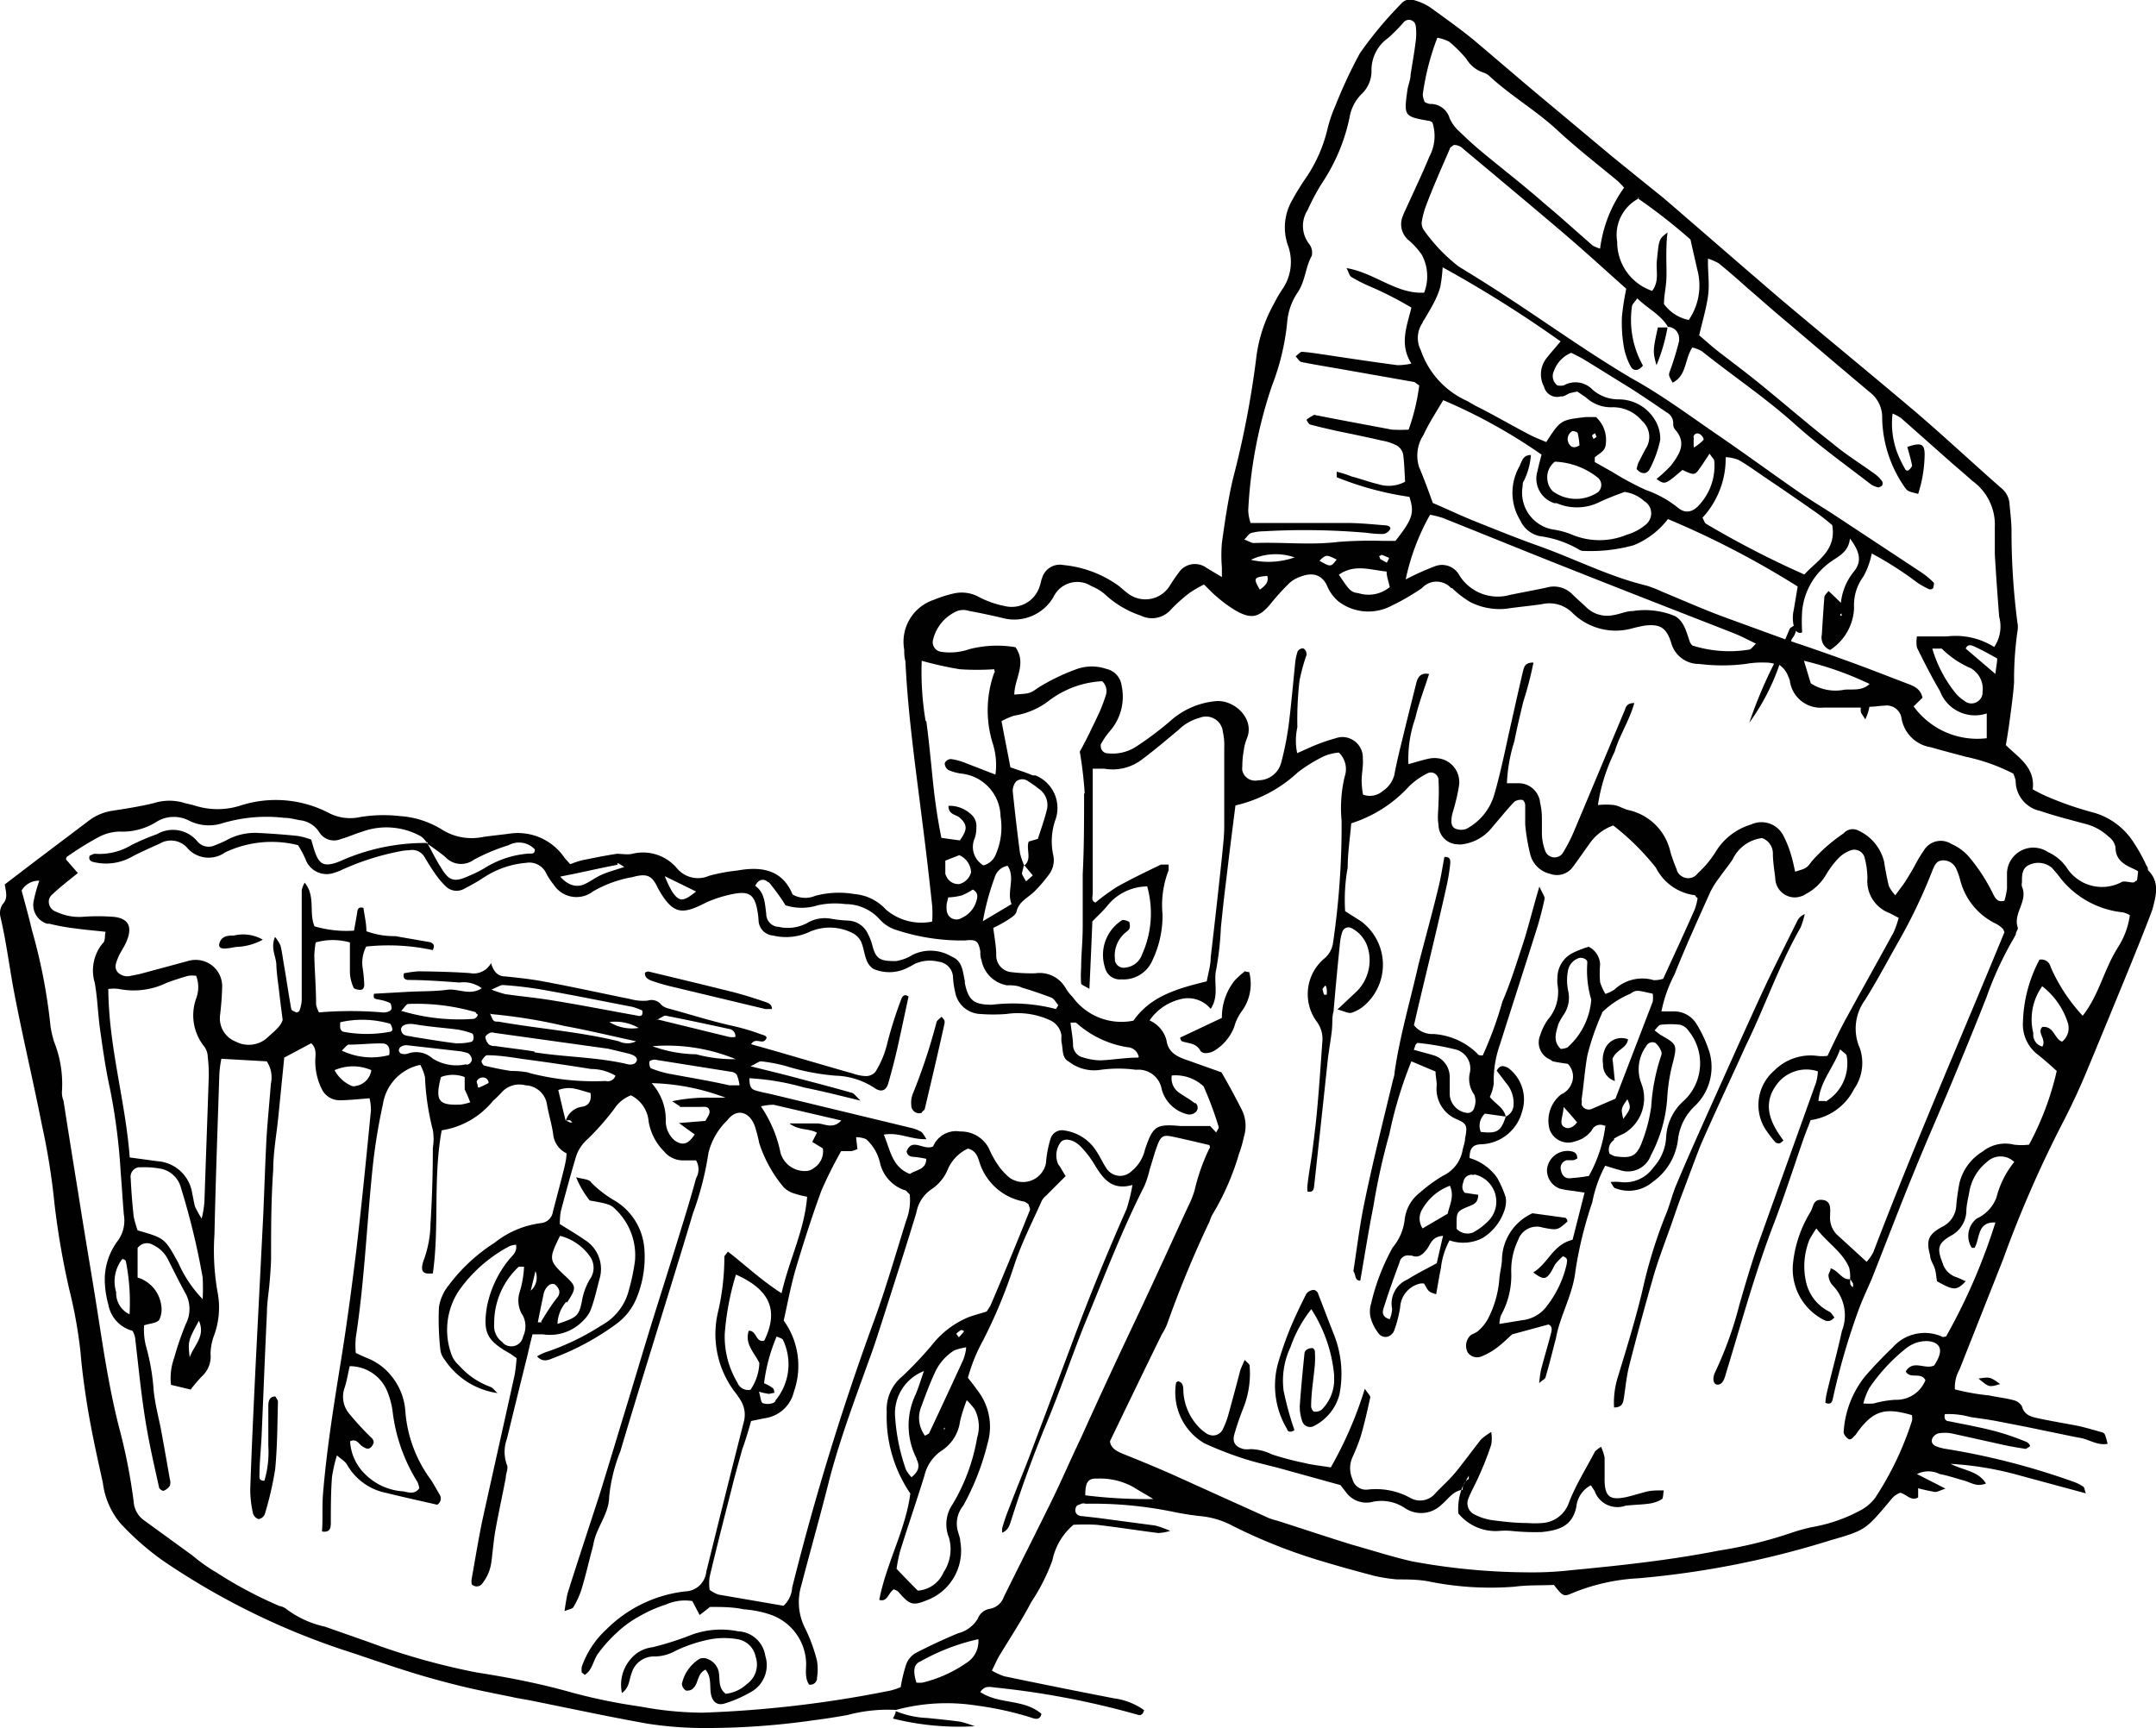 <svg xmlns="http://www.w3.org/2000/svg" viewBox="0 0 109.68 87.92"><defs><style>.cls-1{fill:#010101;fill-rule:evenodd;}</style></defs><title>Asset 2</title><g id="Layer_2" data-name="Layer 2"><g id="Layer_1-2" data-name="Layer 1"><path class="cls-1" d="M47.18,87.41a4.65,4.65,0,0,1-1.61-.35c0,.12-.09.25-.14.38a13.84,13.84,0,0,0,4.15.39,5.5,5.5,0,0,0-.72-.23C48.3,87.52,47.74,87.47,47.18,87.41Z"/><path class="cls-1" d="M109.27,44.27c0-.05,0-.15-.07-.22a8.6,8.6,0,0,0-.66-1.19,3.57,3.57,0,0,0-2.05-1.52,16.59,16.59,0,0,1-2.25-.77,7.1,7.1,0,0,1-.83-.41c.13-1.12-.72-1.61-1.37-2.25.06-.31.1-.61.15-.91.1-.75.21-1.5.27-2.26a17.6,17.6,0,0,1,.17-2.61,1.14,1.14,0,0,0,0-.45,36.18,36.18,0,0,1-.3-4.65c0-.46-.06-.91-.1-1.37a1.11,1.11,0,0,0-.38-.79C100.4,23.6,99,22.29,97.5,21c-2.28-1.93-4.6-3.83-6.89-5.76-2-1.71-4-3.46-6-5.18C83.76,9.38,82.9,8.68,82.06,8c-1.2-1-2.39-2-3.59-3s-2.35-2-3.54-3c-.7-.57-1.45-1.1-2.18-1.63A3,3,0,0,0,71.91,0a.58.58,0,0,0-.62.18,19.66,19.66,0,0,0-2.11,2.53,24.15,24.15,0,0,0-1.25,2.68,6.83,6.83,0,0,0-.4,1.18A7.49,7.49,0,0,1,66.47,9a12.48,12.48,0,0,0-.72,1.16,2.77,2.77,0,0,0-.24,2.3,2.44,2.44,0,0,1-.29,2.28,6.85,6.85,0,0,0-.4.69,7.52,7.52,0,0,0-.9,2.68,47.36,47.36,0,0,1-1.2,6.26c-.25,1.07-.41,2.17-.56,3.26a7.34,7.34,0,0,0,0,1.24c0,.13,0,.26,0,.49l-.77-.46a1,1,0,0,0-1.33.11l-.07.09c-.16.21-.31.43-.45.65a1.46,1.46,0,0,1-2,.55,1.44,1.44,0,0,1-.25-.18c-.13-.09-.24-.2-.35-.29a5.72,5.72,0,0,0-2.83-1.08.94.94,0,0,0-1.09.64c-.06.13-.07.29-.13.44a1.49,1.49,0,0,1-1.8,1,4.75,4.75,0,0,1-1.28-.45,1.82,1.82,0,0,0-1.31-.18,6.36,6.36,0,0,0-1,.32A2.25,2.25,0,0,0,46,33.06c0,.19,0,.38.06.57.13,2.77.53,5.51.87,8.26.18,1.39.34,2.79.49,4.18a5.57,5.57,0,0,1,0,.82,2.77,2.77,0,0,1-2.36-.62,2.42,2.42,0,0,0-1.59-.78,4.64,4.64,0,0,0-2,.09,1.29,1.29,0,0,1-1.15-.07c-.52-1.26-1.57-1.44-2.8-1.22a9.23,9.23,0,0,0-1.45.27,1.39,1.39,0,0,1-1.63-.38,2.26,2.26,0,0,0-2.27-.74c-.25.06-.53,0-.79,0-.59.09-1.18.21-1.77.33a4.69,4.69,0,0,0-.6.2l-.28-.31a2.87,2.87,0,0,0-2.84-1.24c-.45.06-.9.1-1.35.17a2.83,2.83,0,0,1-2.07-.39,4.65,4.65,0,0,0-2.14-.68,7.33,7.33,0,0,0-2,.05,2.37,2.37,0,0,1-1.55-.18A5.85,5.85,0,0,0,12.19,41a3.8,3.8,0,0,1-2.24,0c-.18-.06-.37-.09-.55-.14a2.63,2.63,0,0,0-1.57,0c-.69.17-1.4.28-2.11.39a2.64,2.64,0,0,0-1.14.46l-2.65,2L.24,45c.07.4.17.71-.1,1a.81.81,0,0,0-.12.64C.3,47.83.45,49,.67,50.23c.44,2.35,1,4.67,1.46,7a34.47,34.47,0,0,1,.64,4,40.53,40.53,0,0,0,.75,4.36,23.78,23.78,0,0,1,.58,3.25c.06.74.16,1.5.27,2.23.22,1.47.54,2.92.86,4.36a4,4,0,0,0,.89,2.07A14,14,0,0,0,8.28,79.4a37,37,0,0,0,9.13,4.53c1.15.37,2.29.78,3.45,1.14.83.26,1.67.49,2.52.7s1.77.39,2.66.57c.33.08.67.12,1,.19,2,.4,3.93.82,5.91,1.17a18.92,18.92,0,0,0,2.71.22,38.41,38.41,0,0,0,5.77-.4c.56-.07,1.12-.16,1.68-.26A7.92,7.92,0,0,1,45.58,87l0,0h0a9.87,9.87,0,0,1,4.12-.22,16.4,16.4,0,0,1,2.76.61c.18.07.45.15.52-.19-.88-.77-2.16-.47-3.11-1.11.22-.34.5-.26.75-.23a42.43,42.43,0,0,1,7.24,1.38c.16.06.29,0,.34-.23a3.39,3.39,0,0,0-1.53-.6q-2.79-.54-5.57-1.12a3.32,3.32,0,0,1-.64-.29c.15-.3.25-.54.38-.76.55-.91,1.14-1.8,1.63-2.74a9.81,9.81,0,0,0,1.07-2.12,3.2,3.2,0,0,1,1.07-1.8,11.43,11.43,0,0,1,1.17,0c1.06.12,2.1.29,3.15.42a2.53,2.53,0,0,0,.6-.11,5.63,5.63,0,0,0-.75-.27l-2.93-.39-.79-.09c-.2,0-.39-.12-.35-.36s.18-.2.3-.27a.35.35,0,0,1,.22,0,20.25,20.25,0,0,1,4.4.4,14.56,14.56,0,0,0,1.45.23,4.36,4.36,0,0,1,1.62.49,27.62,27.62,0,0,0,4.64,1.83c.87.26,1.74.5,2.62.73a8.41,8.41,0,0,0,1.12.17c.56,0,1.13,0,1.69.12a15.76,15.76,0,0,0,4.28.25c.67-.09,1.35-.06,2-.09.47.59.48.62,1,.39a10.25,10.25,0,0,1,3.32-.73,45.93,45.93,0,0,0,9.78-1.94c1.79-.51,1.78-.56,3-2a1.84,1.84,0,0,1,.23-.25,1.56,1.56,0,0,1,.28-.16c.33.07.56.45.92.24,0-.15,0-.27,0-.47.29.08.57.14.86.19.12,0,.24-.07.53-.17L97.52,75A1.28,1.28,0,0,1,98.68,75c.4.07.79.21,1.2.32s.66.35,1.15.16c-.4-.64-1.07-.64-1.8-1a16.48,16.48,0,0,1,3.55.6l3.33.9c-.06-.17-.07-.3-.13-.34a2.13,2.13,0,0,0-.5-.25A36.49,36.49,0,0,0,99,73.72a2.18,2.18,0,0,1-.44-.11c-.2-.06-.35-.21-.26-.42a.48.48,0,0,1,.31-.26,1.89,1.89,0,0,1,.67,0l2.66.59c.37.08.74.14,1.12.2,0,0,.11-.07.19-.12s-.1-.22-.17-.24a12.72,12.72,0,0,0-1.61-.55c-.77-.2-1.55-.34-2.33-.5-.15,0-.26-.12-.2-.36a4.16,4.16,0,0,1,1.31.15c.49.07,1,.14,1.45.23l1.34.26,1.45.3c.45.09.89.19,1.34.27s.88.4,1.39.3c-.14-.53-.14-.54-.3-.59-.4-.11-.79-.23-1.2-.32-.67-.13-1.34-.24-2-.38-.37-.08-.74-.16-.86-.62a.68.68,0,0,0-.43-.31c-.41-.11-.82-.15-1.23-.24a11.45,11.45,0,0,1-1.75-.31,1.81,1.81,0,0,1,.23-1l2.22-5.61a59.23,59.23,0,0,1,3-6.89c.49-.94.94-1.91,1.34-2.89q1-2.41,2-4.85c.43-1.06.86-2.11,1.26-3.18C109.67,45.59,109.9,44.89,109.27,44.27ZM86.89,13.16a2.7,2.7,0,0,1,.55.24c.5.41,1,.84,1.46,1.26.67.57,1.31,1.15,2,1.72,1.41,1.2,2.82,2.4,4.25,3.6a1.59,1.59,0,0,1,.6,1.28,6.33,6.33,0,0,0,1.14,3.52c.15.21.15.21.69.35a6.75,6.75,0,0,0,.33-2c0-.55-.18-.63-.88-.39.08.3.18.62.24.94,0,.07-.1.18-.17.24s-.17,0-.19-.07a6,6,0,0,1-.39-.81,4.23,4.23,0,0,1-.24-2,2.55,2.55,0,0,1,.43.23l2.63,2.33c.35.3.69.59,1,.87a2.74,2.74,0,0,1,1.14,2.36c0,.46,0,.92,0,1.36.06,1.06.14,2.12.22,3.18a1.88,1.88,0,0,1-.25,1.55,3.68,3.68,0,0,0-2.4-.54c-.48,0-1,0-1.53,0a1.56,1.56,0,0,0,0,.57c.37.75.75,1.5,1.17,2.21a1.9,1.9,0,0,0,2.38,1.14c0,.3,0,.52,0,.73s0,.36,0,.53a4,4,0,0,1-3.72-1.62l.45-.44c-.09-.46-.45-.6-.8-.73-1.1-.42-2.19-.85-3.29-1.24-.86-.31-1.72-.61-2.59-.9,0-.09.09-.19.14-.27s.08-.18.11-.27a.23.23,0,0,0,.31.08l0,0a7.8,7.8,0,0,1,0-1.08,3.45,3.45,0,0,1,1.43-2.49c.41-.3.93-.5,1-1.2.53.7.6,1.18.21,1.67a3,3,0,0,0-.67,1.6c-.25-.24-.42-.41-.63-.6-.1.13-.2.21-.21.3-.05.64-.09,1.27-.13,1.92a.68.68,0,0,0,.42.78,2.66,2.66,0,0,0,1.22-2.14,2.45,2.45,0,0,1,.47-1.59,3.9,3.9,0,0,0,.43-1.18,17.89,17.89,0,0,1,2.34,1.5,4.71,4.71,0,0,0,.58.32.21.21,0,0,0,.21-.06c0-.09.08-.25,0-.3a4.28,4.28,0,0,0-.61-.5l-4.35-2.87c-.67-.44-1.35-.84-2-1.3-1.3-.9-2.58-1.84-3.89-2.74-1.47-1-2.9-2.08-4.46-2.94C81,18.07,79,16.65,77,15.33c-.91-.6-1.84-1.19-2.78-1.76a8.58,8.58,0,0,1-1.79-1.87.6.6,0,0,1-.1-.43,4.31,4.31,0,0,1,.24-.87c.38-1,.78-1.89,1.19-2.84,0-.06.1-.1.16-.16s.35,0,.5.16L76,8.88c1.19,1,2.39,2,3.56,3s2.1,1.86,3.17,2.81a13.71,13.71,0,0,0-.22,1.43,7.36,7.36,0,0,0,.09,1.48,3.27,3.27,0,0,0,.36,1.05c.12.22.37.26.62-.05a4.75,4.75,0,0,1-.56-3c0-.12.15-.23.27-.42.54.53,1.2.83,1.56,1.45v0h0v0l0,0a.59.59,0,0,1,.57.61.43.43,0,0,1,0,.11,15.49,15.49,0,0,1-.46,1.51c-.08.22-.09.22.13.61.72-.36.6-1.17,1-1.79a1.69,1.69,0,0,1,.5.2c1.54,1.23,3.18,2.33,4.65,3.64,1.24,1.12,2.6,2.09,3.92,3.11a1,1,0,0,0,.41.17s.14-.05.18-.1a.26.26,0,0,0,0-.21,1.83,1.83,0,0,0-.3-.32c-.73-.54-1.5-1-2.2-1.59-1.28-1-2.52-2.08-3.78-3.1-.7-.57-1.43-1.11-2.15-1.67-.32-.26-.62-.53-.88-.75.17-.73.36-1.35.45-2S86.87,13.87,86.89,13.16ZM100,33h0c.1-.26.32-.16.45-.1.38.17.73.37,1.15.6,0,.23-.06.47-.09.79Zm.86,2.24h0a.57.57,0,0,1-.57.55.52.52,0,0,1-.34-.12,2.11,2.11,0,0,1-.43-.36A6.53,6.53,0,0,1,98.3,33c.23,0,.43,0,.48,0a4.72,4.72,0,0,0,1.48,1A1.21,1.21,0,0,1,100.85,35.25Zm-5.75-.44h0c-.38.36-.85.26-1.27.29a2.32,2.32,0,0,1-1.72-.32c-.12-.38-.23-.76-.35-1.15a16.58,16.58,0,0,1,3.34,1.18Zm-7.33-3.38h0c-1.1-.4-2.17-.88-3.26-1.33a6,6,0,0,0-.74-.29c-1.88-.45-3.61-1.34-5.44-2-1.14-.4-2.26-.86-3.39-1.31-.69-.28-1.38-.61-2.06-.9-.23-.64-.45-1.24-.7-1.83a1.93,1.93,0,0,1,.23-1.64c.28-.61.66-1.18,1-1.76a27.67,27.67,0,0,1,5,2.77c-.06.25-.14.53-.2.82a1.31,1.31,0,0,0,.85,1.65l.12,0a2.58,2.58,0,0,0,2.19-.06c.41-.19.84-.36,1.27-.51a1.88,1.88,0,0,1,1,.47.72.72,0,0,1,.24,1,.82.82,0,0,1-.24.25,2.65,2.65,0,0,1-.9.46,3.62,3.62,0,0,1-2.76,0A4.05,4.05,0,0,0,79,26.94a1.9,1.9,0,0,1-1.54-2.2c0-.1,0-.19.07-.29a3.49,3.49,0,0,0,.35-1.3c-.44,0-.47.38-.6.61a2.7,2.7,0,0,0,.06,2.72,1.4,1.4,0,0,0,1,.8,5.31,5.31,0,0,1,2,.69.37.37,0,0,0,.21.06,8.2,8.2,0,0,0,2.56-.29,4.15,4.15,0,0,0,1.74-1.33,45.38,45.38,0,0,1,6.6,3.43c-.06.38-.13.79-.2,1.2a1.8,1.8,0,0,0,0,.8c-.09.06-.2.11-.22.19l-.21.5Zm1.55,1.33h0c-.15.14-.24.28-.34.3a6.2,6.2,0,0,1-2.9-.21.66.66,0,0,1-.12-.17c-.18-.51-.3-1.1-.8-1.34a4,4,0,0,0-2.11-.24c-.34,0-.66.16-1,.21a1.52,1.52,0,0,1-1.36-.4c-.24-.23-.5-.45-.74-.69a1.31,1.31,0,0,0-1.26-.32c-.64.14-1.27.25-1.89.38a2.3,2.3,0,0,1-2.57-1A1,1,0,0,0,73,28.81a14.15,14.15,0,0,0-1.49.67,11.5,11.5,0,0,1,1.24-3.29,4.9,4.9,0,0,1,.64.16c2.28.91,4.55,1.84,6.84,2.74,2.66,1.06,5.35,2.1,8,3.14.35.14.69.32,1.12.53ZM78.55,19.68h0a.68.68,0,0,0,.84.49l.06,0c.15,0,.28-.12.42-.17l.37-.08.44.3a1.86,1.86,0,0,0,1.35.5,1.92,1.92,0,0,1,1.5.69,1.09,1.09,0,0,1,.17,1.45l-.36.7a1.77,1.77,0,0,0-.08.31c.25.28.52.26.66,0a5.66,5.66,0,0,0,.54-1.49,1.82,1.82,0,0,0-.3-1.06,2.14,2.14,0,0,0-1.8-1,2,2,0,0,1-1.35-.5,1.2,1.2,0,0,0-1.46-.21.87.87,0,0,1-.32,0,.59.59,0,0,1-.18-.73,1.58,1.58,0,0,1,.88-.93c.2.1.43.21.65.34.8.49,1.61,1,2.41,1.49.6.39,1.2.79,1.79,1.2a.61.61,0,0,1,.34.55.46.46,0,0,0,.09.32c.62.69.22,1.27-.2,1.83a6.87,6.87,0,0,1-.74.69c.43.3.43.3,1.32-.46.55.26.62.27.82,0s.34-.5.56-.83c.1.17.23.27.24.38a2.94,2.94,0,0,1-.74,2.2c-.34.4-.72.49-1.1.18a5.5,5.5,0,0,0-1.64-.91A15.32,15.32,0,0,1,82,24l-.87-.49c0-.12,0-.2,0-.24.22-.2.54-.31.56-.68a1.57,1.57,0,0,0-.5-1.37l-.53,0c-1.27.15-1.27.15-2,1.27-.29-.12-.6-.24-.9-.4-.9-.47-1.8-1-2.69-1.44-.17-.09-.33-.2-.5-.28a4.37,4.37,0,0,1-2.29-2.55,1.36,1.36,0,0,1,.09-1.4c0-.06.07-.13.11-.2.15-.26.31-.52.45-.79a4.26,4.26,0,0,0,.34-.83,7.71,7.71,0,0,0,.12-1,61.48,61.48,0,0,1,6,3.77c-.26.31-.48.56-.69.82A1.34,1.34,0,0,0,78.55,19.68Zm7.6,2.58c0-.16.16-.26.31-.18s.23.26.2.3a2.34,2.34,0,0,1-.49.39,2.9,2.9,0,0,1,0-.51Zm1.64,1h0a1.92,1.92,0,0,1,.67.15c.42.24.82.53,1.23.81.84.57,1.68,1.14,2.52,1.73.37.25.72.53,1,.77.22,1.29-.75,1.78-1.42,2.51a47.83,47.83,0,0,1-5-2.58c-.08-.05-.11-.19-.18-.31a4.45,4.45,0,0,0,1.18-3.08ZM81.28,24.3h0a.48.48,0,0,1,.07.68.28.28,0,0,1-.1.09A2,2,0,0,1,79,25a.94.94,0,0,1-.28-.58,1,1,0,0,1,.38-.93A3.73,3.73,0,0,1,81.28,24.3ZM80,21.93h0c.06,0,.25.05.26.11a3.31,3.31,0,0,1,.09.62c-.3.19-.48.07-.57-.16A.46.46,0,0,1,80,21.93Zm1,.23c0-.05.1-.08.15-.12a1.46,1.46,0,0,0,.07.19l-.16.11c0-.06-.07-.13-.06-.18Zm12.69,9.17-.07,0s0-.05,0-.07,0,0,.06-.05ZM83.3,10.08h0A28,28,0,0,1,86,12.19c.12.57.23,1,.34,1.51a3.1,3.1,0,0,1-.43,2.58,2.08,2.08,0,0,1-1.26-.81c0-.43.1-.83.12-1.23s0-.76,0-1.13,0-.82.06-1.28c-.45.34-.43.34-.54,1.41-.06.51.14,1.06-.24,1.56a2.62,2.62,0,0,1-1.78-2.5,2.09,2.09,0,0,1,1.13-2.22ZM73.12,1.92h0a2.12,2.12,0,0,1,.6.2A6.51,6.51,0,0,1,74.6,3a1.58,1.58,0,0,0,.86.69.9.9,0,0,1,.3.17c1.07,1,2.37,1.75,3.45,2.75s2.08,1.76,3.12,2.63c.1.1.2.2.29.31a6.74,6.74,0,0,0-1.22,3.1,1.8,1.8,0,0,1-.38-.16c-.83-.72-1.64-1.46-2.48-2.16-1-.88-2.1-1.73-3.15-2.6-.41-.34-.8-.7-1.18-1.07A1.89,1.89,0,0,1,73.74,6a1,1,0,0,0-1-.71.82.82,0,0,1-.26-.1,1,1,0,0,1-.1-.39A12.83,12.83,0,0,1,73.12,1.92ZM70.49,26.73h0c-.65-.05-1.29-.12-1.93-.12-1.4,0-2.8,0-4.2,0l-.74,0a2.34,2.34,0,0,1-.12-.64,23.25,23.25,0,0,1,1.21-6.35,12.26,12.26,0,0,0,.77-3.2A3.15,3.15,0,0,1,66,14.9c.41-.59.4-1.29.73-1.88a.72.72,0,0,0-.14-.62,1.49,1.49,0,0,1-.07-1.71,11,11,0,0,1,.75-1.4A9.47,9.47,0,0,0,68.65,6a2.22,2.22,0,0,1,.6-1.2,1.6,1.6,0,0,0,.52-1.22,2,2,0,0,1,.85-1.65,8.75,8.75,0,0,0,.8-.81.35.35,0,0,1,.51,0,.34.34,0,0,1,.09.19,3,3,0,0,1,0,.79c-.07.57-.17,1.12-.26,1.69,0,.26-.12.52-.16.78-.19,1.35-.18,1.36,1.15,1.59l.12.07a2.23,2.23,0,0,1-.16,1.75c-.33.8-.71,1.6-1.07,2.39-.09.21-.2.41-.28.63a1.06,1.06,0,0,0,.31,1.23,3.67,3.67,0,0,1,.67.75,2.32,2.32,0,0,1,.11,1.91c-1.42.08-2.49-1-3.95-1.25.12.23.15.39.24.45a7.62,7.62,0,0,0,.9.46,18.25,18.25,0,0,1,2.16,1.1c-.22.94-.63,1.85,0,2.85a3.36,3.36,0,0,1-.71.08c-1.21-.16-2.41-.34-3.6-.52-.42-.06-.83-.13-1.25-.16-.1,0-.22.15-.33.23.1.1.19.27.3.29.64.13,1.27.23,1.9.34l3.8.67c.07,0,.13.08.29.18a10.85,10.85,0,0,1-.54,2.25,8.06,8.06,0,0,1-.85,0c-1.26-.24-2.53-.47-3.79-.72-.08,0-.17-.07-.22,0a1.79,1.79,0,0,0-.34.22c.06.08.11.22.19.24.44.12.89.22,1.33.32.77.16,1.56.32,2.33.5a2.46,2.46,0,0,1,.75.25.69.69,0,0,1,.32.44c.06.44.07.89.1,1.4a1.75,1.75,0,0,1-1.38.12c-.45-.1-.87-.27-1.32-.38A6,6,0,0,0,68,24c0,.15,0,.27,0,.28a15.9,15.9,0,0,0,3.7,1c.26.82.17,1.12-.71,2.24-.19,0-.4,0-.62,0a21.5,21.5,0,0,0-2.27.05c-1.44.18-2.87,0-4.31.06-.13,0-.27-.1-.49-.18.16-.16.24-.3.35-.33a2.57,2.57,0,0,1,.67-.09,36.39,36.39,0,0,1,5.22.08,5.25,5.25,0,0,0,.79.06.45.45,0,0,0,.35-.19C70.81,26.83,70.65,26.74,70.49,26.73Zm.05,2.35h0c0,.27.11.53.16.79a1.69,1.69,0,0,1-1.59.31c-.4-.05-.46-.14-1-.94C68.92,28.68,69.71,29,70.54,29.08Zm-.39-.79c.08,0,.12-.07.15-.06s.24.1.36.15c0,.08-.07.16-.11.25l-.34-.19s0-.06-.06-.15ZM68,28.47h0c-.3.38-.3.39-.88.06C67.47,28.21,67.47,28.21,68,28.47Zm-4.34,0h0a2.94,2.94,0,0,1,2.2-.11A4,4,0,0,1,63.66,28.49ZM64.09,30h0c-.34-.59-.32-.63.38-.7C64.56,29.63,64.35,29.81,64.09,30Zm-17,6.7h0a15.15,15.15,0,0,1-.2-3.08,18,18,0,0,0,1.93.43,12.92,12.92,0,0,0,1.76,0c0,.1.06.14,0,.17a5.67,5.67,0,0,0-.06,3.66,3.6,3.6,0,0,1,.12,1.53l-1.5-.58a3.16,3.16,0,0,0-.76-.21.36.36,0,0,0-.32.21.42.42,0,0,0,.19.35,2.52,2.52,0,0,0,.65.18,2.23,2.23,0,0,1,2,2.18,3.44,3.44,0,0,1-.23,1.9.93.93,0,0,1-.64.59,1.09,1.09,0,0,1-.44-1.39,1.7,1.7,0,0,0,.08-.55.79.79,0,0,0-.32-.7A1.58,1.58,0,0,0,48.25,41c0,.46.38.43.58.61.39.36.39.6,0,1.15l-.94-.13c-.19-.94-.33-1.9-.43-2.87S47.26,37.69,47.12,36.67Zm8.06,3.69h0c0,1.37,0,2.73-.07,4.1,0,.87,0,1.75,0,2.61S55,48.52,55,49.24a5.24,5.24,0,0,0,0,.79c0,.08.19.14.42.28.06-1.26.11-2.39.15-3.43.3-.31.57-.55.79-.83a2.64,2.64,0,0,1,2-.95,5.09,5.09,0,0,1-.26,3.46,1,1,0,0,1-.85.67.45.45,0,0,1-.53-.36V48.8a1.52,1.52,0,0,1,.51-1.33c.08-.07.19-.14.23-.23s0-.27,0-.31-.3-.16-.38-.11a2.09,2.09,0,0,0-.87,2.4.78.78,0,0,0,.84.61,1.6,1.6,0,0,0,1.59-1,5.25,5.25,0,0,0,.5-2.31,4.89,4.89,0,0,1,.31-2.24c0-.06,0-.14,0-.29-.12,0-.28,0-.39,0-.75.36-1.5.72-2.23,1.13a10.63,10.63,0,0,0-1.1.8c-.24-.08-.14-.3-.14-.47,0-1.33,0-2.65,0-4,0-.5,0-1,0-1.48,0-.26,0-.52,0-.86l.58,0a2.46,2.46,0,0,0,1.94-.48c.63-.47,1.25-1,1.85-1.5a2.44,2.44,0,0,1,1.07-.61.86.86,0,0,1,1.18.72,3,3,0,0,1,.07.79c0,1.33,0,2.65,0,4,0,.53-.07,1.06-.12,1.59q-.27,2.55-.57,5.1c0,.41-.13.81-.2,1.21-1.46.36-2.84.73-3.73,2a3.07,3.07,0,0,1-3.1-1.21,2.25,2.25,0,0,1-.35-.45,1.52,1.52,0,0,0-1.54-.75,8.58,8.58,0,0,1-1.24-.06.85.85,0,0,1-.75-.86c0-.45-.09-.9-.15-1.39a6.8,6.8,0,0,0,.7-.38c.18-.12.44-.27.48-.44.12-.52.56-.7.88-1a7.38,7.38,0,0,0,.74-.85,1.22,1.22,0,0,0,.24-1.08,3.35,3.35,0,0,1,.1-1.69,1.79,1.79,0,0,0-1-2.32l-.14,0c-.34-.15-.71-.26-1.13-.41-.14-.76-.3-1.53-.45-2.35a3.75,3.75,0,0,1,.65-.28,3.86,3.86,0,0,0,1.75-.75,4.88,4.88,0,0,1,2.72-1,.68.68,0,0,1,.18.73,8.71,8.71,0,0,1-.32.85c-.34.72-.68,1.44-1,2A20.19,20.19,0,0,1,55.18,40.36Zm2.75,13.42h0c-.68,0-1.31.12-1.94.14a3.17,3.17,0,0,1-.87-.15.66.66,0,0,1-.5-.57c0-.4-.09-.79-.13-1.2.15,0,.24,0,.28,0a5.11,5.11,0,0,0,2.6,1.25A.61.61,0,0,1,57.93,53.78ZM51.46,46h0L50,46.87a13,13,0,0,1,.6-2.22.84.84,0,0,1,.66-.6C51.67,44.67,51.2,45.36,51.46,46Zm.63-2h0v0l.45.54-.34.3a4,4,0,0,1-.2-.35.2.2,0,0,1,0-.11l.09-.37,0,0s0,0,0,0a4.22,4.22,0,0,1-.2-.6c-.14-1.05-.26-2.1-.37-3.15a.76.76,0,0,1,.17-.5.5.5,0,0,1,.63,0,5.44,5.44,0,0,1,.55.39,1,1,0,0,1,.37,1.11c-.12.48-.29.94-.44,1.42l-.47.14C52.19,43.23,52.52,43.73,52.09,44.05Zm-3.86,1.66h0a3.28,3.28,0,0,0,.69-.1,3.1,3.1,0,0,0,.57-.3c.3.17.24.4.17.62a1.35,1.35,0,0,1-.73.82.5.5,0,0,1-.69-.14.63.63,0,0,1-.08-.23,1.87,1.87,0,0,1,0-.34A3,3,0,0,1,48.23,45.71Zm-.14-1.25h0c0-.19,0-.37,0-.62l.71-.28a1,1,0,0,1,.6.87.83.83,0,0,1-.6.6.66.66,0,0,1-.64-.36A.83.83,0,0,1,48.09,44.46Zm-9,.45h0a10.18,10.18,0,0,1,.87,1.2,2.7,2.7,0,0,0,1.64,0A4.09,4.09,0,0,1,43,46a2.34,2.34,0,0,1,1.71.73,1.9,1.9,0,0,0,.93.6,10.62,10.62,0,0,0,3.45.52c.55-.06.68,0,.78.55,0,.15,0,.3.06.45a1.6,1.6,0,0,0,1.28,1.28c.26,0,.53,0,.78.12.5.15,1,.32,1.5.51.14.06.23.25.35.38l-.12.2a8.68,8.68,0,0,0-3.25-.22c-.93,0-1.2-.21-1.39-1.11a.5.5,0,0,0,0-.12c-.11-.47-.11-1-.67-1.22a2.07,2.07,0,0,0-2-.08,2.2,2.2,0,0,1-.84.31c-.73,0-1-.06-1.18-.76a2.82,2.82,0,0,0-.24-.63,1.15,1.15,0,0,0-1-.67,6.88,6.88,0,0,1-.9-.1,1.74,1.74,0,0,0-1.2.23,2.09,2.09,0,0,1-1.43.19.66.66,0,0,1-.64-.67c-.07-.53-.08-1.08-.56-1.42C38.63,44.65,38.93,44.73,39.1,44.91Zm-3.68.5h0c-.66.53-.85.54-1.22,0a5.56,5.56,0,0,1-.37-.78Zm-4-1.44h0c.08,0,.17.09.35.19-.44.15-.8.24-1.14.39s-.58.35-.89.49-.77.14-1.23-.39C29.6,44.39,30.5,44.17,31.41,44ZM2.5,45.74a.56.56,0,0,1,.18-.25h0c.38-.36.8-.68,1.28-1.07l-.6-.69s0-.14.09-.17A16.45,16.45,0,0,1,5,42.6a2.39,2.39,0,0,1,1.08-.29,3.23,3.23,0,0,0,1.84-.47,1.68,1.68,0,0,1,1.73-.07,2.25,2.25,0,0,0,1.65.12,7.82,7.82,0,0,1,3.15-.28c.27,0,.53.07.79.12a1.34,1.34,0,0,1,1,.61.88.88,0,0,0,1.1.35c.36-.1.71-.26,1.07-.37a3.61,3.61,0,0,1,3,.23,1,1,0,0,1,.28.3h.06l0,.08h0c.31.23.63.44.91.68a1.09,1.09,0,0,0,1.45.13A10.07,10.07,0,0,1,25.88,43a1.1,1.1,0,0,1,1.33.22c0,.27-.21.2-.33.21a4.92,4.92,0,0,0-2.23.74,6.09,6.09,0,0,1-.81.4c-.72.33-1,.26-1.4-.42-.25-.38-.45-.8-.67-1.2h0l-.08-.06,0,0a10.51,10.51,0,0,0-4.35.91l-.2.08c-.65.22-.9.1-1.12-.54-.07-.18-.11-.37-.19-.62a3.46,3.46,0,0,0-.7-.19c-.68-.07-1.37-.12-2-.15a3,3,0,0,0-1.63.38c-.2.1-.41.19-.62.27a.74.74,0,0,1-.83-.21,1.61,1.61,0,0,0-2.06-.38A11.48,11.48,0,0,0,6.68,43a3.15,3.15,0,0,1-1.84.44c-.1,0-.2.07-.28.1-.08.25.11.3.24.33a2.7,2.7,0,0,0,2-.33c.44-.22.89-.42,1.33-.62a1.11,1.11,0,0,1,1.43.26,1.44,1.44,0,0,0,1.89.19A5.52,5.52,0,0,1,15.16,43a5,5,0,0,1,.43.83,1.14,1.14,0,0,0,1.34.6,3.28,3.28,0,0,0,.52-.2,13,13,0,0,1,2.92-.92,2.3,2.3,0,0,1,.45-.05.73.73,0,0,1,.78.35c.15.25.31.52.48.76a4.35,4.35,0,0,0,.57.7.79.79,0,0,0,1,.13,9.7,9.7,0,0,0,1-.58,4.62,4.62,0,0,1,2.13-.72.94.94,0,0,1,1,.52,3.22,3.22,0,0,0,.38.58,1.38,1.38,0,0,0,1.9.43l.1-.07a6,6,0,0,1,2-.73c.73-.2,1-.11,1.3.54.78,1.42,1.27,1.36,2.46.75a6.32,6.32,0,0,1,1.4-.44c.78-.15,1.06.05,1.2.8a3.7,3.7,0,0,1,.07.57.8.8,0,0,0,.74.75,2.83,2.83,0,0,0,1.88-.2,2.55,2.55,0,0,1,2.19.09,1,1,0,0,1,.39.39,2.16,2.16,0,0,1,.14.43c.1.37.15.78.53,1a2.06,2.06,0,0,0,1.56,0,4.74,4.74,0,0,0,.5-.26,1.83,1.83,0,0,1,1.22-.12.83.83,0,0,1,.74.75,4.18,4.18,0,0,0,.11.79,1.35,1.35,0,0,0,1.26,1.12,8.82,8.82,0,0,0,1.36,0,3.91,3.91,0,0,1,2.21.32,1,1,0,0,1,.58.78,1.88,1.88,0,0,0,0,.33c.09.36,0,.8.38,1a2.1,2.1,0,0,0,1.62.41,6.71,6.71,0,0,1,1.79,0,1.2,1.2,0,0,1,1.31,1,1.79,1.79,0,0,0,1.33,1.27.48.48,0,0,0,.4-.12.31.31,0,0,0,0-.45.1.1,0,0,0-.05,0c-.24-.19-.5-.33-.76-.51a.89.89,0,0,1-.41-.9,2.09,2.09,0,0,1,1.57.51.16.16,0,0,1,.07.09A17.7,17.7,0,0,1,62,57.35c0,.07-.06.13-.13.27l-.31-.33H60.39l-.34,0c-1.25-.11-1.39,0-1.8,1.19a2,2,0,0,1-.71,1.13.82.82,0,0,1-1.17-.06.58.58,0,0,1-.11-.15c-.17-.25-.29-.53-.46-.79a2.3,2.3,0,0,0-1.64-1.09.61.61,0,0,0-.72.43,5.68,5.68,0,0,0-.23,1.23,1.19,1.19,0,0,1-1.39.94,1.27,1.27,0,0,1-.45-.19,3.17,3.17,0,0,1-.48-.49,4.77,4.77,0,0,1-.52-.87,1.59,1.59,0,0,0-1.52-1,1.26,1.26,0,0,0-1.38.76c-.49.23-1.07-.48-1.35.26.07.28.27.26.46.28a5.07,5.07,0,0,1,.54.09c0,.56-.52.55-.83.77-.92-.35-1-1.24-1.33-2,.76-.14,1.39.26,2.17.23-.12-.18-.18-.32-.28-.38a1.87,1.87,0,0,0-.53-.2l-7-1.69c-.29-.07-.6-.12-.89-.21s-.29-.3-.31-.62a12.44,12.44,0,0,1,2.78.47c.9.18,1.77.4,2.88.67-.26-.24-.34-.38-.45-.4-.91-.26-1.83-.5-2.74-.74-.73-.2-1.46-.37-2.41-.61.32-.15.44-.26.54-.25a8.34,8.34,0,0,1,1.23.23,11.72,11.72,0,0,0,2.56.5,3.78,3.78,0,0,1,2,.64c.33.22.58.11.68-.26.19-.66.36-1.32.51-2s.35-1.62.52-2.41c-.21-.15-.32,0-.36.11a20.49,20.49,0,0,0-.75,2.38,4.75,4.75,0,0,1-.58,1.35.63.63,0,0,1-.48.21,2.15,2.15,0,0,1-.66-.13c-1.71-.48-3.41-1-5.18-1.49.23-.36.53,0,.72-.21s-.09-.25-.2-.29a11.28,11.28,0,0,0-1.4-.42c-1.1-.24-2.19-.59-3.29-.89a.84.84,0,0,1-.4-.2.63.63,0,0,0-.69-.21,2.43,2.43,0,0,1-.89-.08c-1.44-.29-2.88-.61-4.34-.88-.66-.13-1.34-.2-2-.27-.4,0-.61-.24-.74-.68a1,1,0,0,1-1.08.51c-.87-.06-1.74-.08-2.61-.09a6,6,0,0,0-.74.1c-.07.27.07.33.22.34.87,0,1.75.07,2.61.13a1.56,1.56,0,0,1,1.13.29c-.61.4-1.2,0-1.77.08s-1.28.07-1.92.1l-1.79.1c-.08.3.11.26.25.3a2.21,2.21,0,0,1,.54.16c.06,0,.1.19.1.29a.21.21,0,0,1-.14.15.64.64,0,0,1-.33.05,19.24,19.24,0,0,0-3.22,0,1.38,1.38,0,0,1-.15-.4c0-.82-.07-1.66-.09-2.49a4.9,4.9,0,0,1,.07-.67,3.21,3.21,0,0,1,1.74,0c0,.55,0,1,0,1.52a2,2,0,0,0,.18.76c0,.09.25.14.38.13s.17-.16.17-.24a7,7,0,0,0-.07-.8,1.8,1.8,0,0,1,.17-1.16,10.66,10.66,0,0,1,3.38.18c.15-.25,0-.36-.12-.4l-1.78-.31a4.1,4.1,0,0,1-1.47-.25c0-.41-.1-.8-.15-1.19-.28-.07-.3.1-.32.24s-.1.59-.16.92A5.71,5.71,0,0,1,16,47.13c-.3-.69.07-1.53-.5-2.22a1.26,1.26,0,0,0-.15.38c0,1,0,2,0,2.94s0,1.75,0,2.62a1.68,1.68,0,0,1-.11.55c0,.06-.13.13-.17.11s-.23-.09-.25-.16c-.13-.71-.23-1.41-.35-2.12-.07-.37-.11-.75-.2-1.12a1.83,1.83,0,0,0-.28-.44c-.24.58.06,1,.07,1.43s.09.9.14,1.35.11.91.18,1.44c-.1.35-.45.59-.75.88A1.42,1.42,0,0,1,12,53a1.27,1.27,0,0,1-.8-1.38c.05-.45.09-.9.1-1.36A1.34,1.34,0,0,0,10,48.84a1.39,1.39,0,0,0-.49.07l-2.41.65-.45.09A.68.68,0,0,1,6,49.48c-.22-.25-.09-.5,0-.74s.3-.53.42-.8c.36-.82.1-1.26-.76-1.3a10.26,10.26,0,0,0-1.36,0,2.74,2.74,0,0,1-1.44-.25A.54.54,0,0,1,2.5,45.74ZM39.32,70.63h0a2,2,0,0,0-.45-.25A8.73,8.73,0,0,1,39.51,68c.14.07.29.1.32.17a2.88,2.88,0,0,1-.37,3.07c0,.06-.1.14-.15.15a.81.81,0,0,1-.51,0c-.1-.06-.1-.29-.19-.58a3.82,3.82,0,0,0,.51.11l.28-.06C39.38,70.81,39.38,70.68,39.32,70.63Zm-.44-2.42h0c-.44.13-.38-.53-.79-.5-.22.69.3,1.12.54,1.64a2.57,2.57,0,0,1-.45,1.36.59.59,0,0,1-.67-.37,4.55,4.55,0,0,1-.64-2.49,13.76,13.76,0,0,1,.57-3C39.19,65.63,39.62,66.69,38.88,68.21Zm-.67,4.09h0l.68-.14a1.77,1.77,0,0,0,1.5-1.36,3.94,3.94,0,0,0-.52-3.61c.22-1,.38-1.86.64-2.73.39-1.3.81-2.61,1.28-3.89a22.28,22.28,0,0,1,1-2l.48,0c.11,0,.21-.06.35-.1l-.07-.61a1.29,1.29,0,0,1,.51.1,2.3,2.3,0,0,1,.72,1.26A1.93,1.93,0,0,0,46,60.55c.1,0,.18.14.28.22a2.87,2.87,0,0,1-.18,1.33c-.52,1.66-1,3.34-1.6,5A134.19,134.19,0,0,0,40.3,80.77a1.37,1.37,0,0,1-.44.93l-3.32-.57a1.7,1.7,0,0,1-.44-.24,2.44,2.44,0,0,1,0-.66c.35-1.47.72-2.93,1.1-4.4.17-.7.37-1.4.56-2.09C37.93,73.27,38.07,72.8,38.21,72.3Zm3.35-14.67h0l-.24.47.54.33a1,1,0,0,1-.46,1,.66.66,0,0,1-.41.15,1.28,1.28,0,0,1-1.28-.91,6.5,6.5,0,0,0-1-2.38,2.82,2.82,0,0,1,.65-.08l3.44.8c-.45.47-.86.15-1.23.15l-1.41,0C40.65,57.53,41.14,57.4,41.56,57.63Zm-7-1.31c.34,0,.68,0,1,0s.5-.06.54.24c0,.15-.14.32-.21.47l-1.35.11.8.58c-.33.5-.6.58-1,.32A1.29,1.29,0,0,1,33.87,57a2.76,2.76,0,0,0-.72-1.89,11.27,11.27,0,0,1,3.76.74l-.72,0a8.67,8.67,0,0,0-2,.18c.26.15.33.24.42.25Zm-.43-1.67h0a5.42,5.42,0,0,1-1-.29c-.06,0-.1-.18-.1-.29s.09-.11.16-.14a.4.4,0,0,1,.22,0l3.77.6a.43.43,0,0,1,.3.15,2,2,0,0,1,.14.54h-.52C36.15,55,35.15,54.84,34.15,54.65Zm3.28-.76h0a7.27,7.27,0,0,1-2-.25,6.71,6.71,0,0,1-2.22-.41A9.19,9.19,0,0,1,37.43,53.89Zm-4-2c.27-.13.38-.24.47-.21,1.07.21,2.14.44,3.2.67a.37.37,0,0,1,.33.41h0a1.05,1.05,0,0,1-.31,0l-3.68-.9Zm-4.62,5.14h0A.37.37,0,0,1,29,57s.08.07.12.11H29l-.17-.08h0l-.05,0s0,0,0,0c-.13-.49-.24-1-.38-1.57a1.61,1.61,0,0,1,.53-.1c.37,0,.73.16,1.11.25.07.41-.11.66-.43.7a1,1,0,0,0-.83.72Zm-1.9-2.46h0a4.56,4.56,0,0,0-.9-.08c-.45-.07-.9-.16-1.34-.27-.07,0-.18-.2-.15-.25s.19-.29.28-.28c.6,0,1.21.1,1.81.19q1.74.23,3.48.51a2.43,2.43,0,0,1,1.24.34.41.41,0,0,1-.5.27A13,13,0,0,1,26.92,54.59Zm-3.18-.42h0A2.27,2.27,0,0,1,22,53.85a1.24,1.24,0,0,0-1.26-.24.62.62,0,0,1-.33,0,.22.22,0,0,1-.12-.16.24.24,0,0,1,.1-.19.55.55,0,0,1,.31-.08l2.73.31a2.79,2.79,0,0,1,.39.1.5.5,0,0,1,.18.27A.28.28,0,0,1,23.74,54.17Zm.19,1.94h0a2.47,2.47,0,0,1-.47.11c-1.14.05-1.3-.2-1-1.4a1.68,1.68,0,0,1,1.21,0q0,.32,0,.63C23.77,55.69,23.85,55.9,23.93,56.11Zm-.65-3h0c-.76-.09-1.5-.22-2.21-.33-.26-.08-.59,0-.64-.38,0-.21.29-.34.73-.26.7.12,1.42.17,2.13.26a3.77,3.77,0,0,1,.75.2c.05,0,.08.12.08.19A.24.24,0,0,1,24,53,2.48,2.48,0,0,1,23.28,53.08Zm.84-1.25h0a10.18,10.18,0,0,1-3.68-.41c.18-.18.25-.34.36-.35a10.73,10.73,0,0,1,3.43.42s0,.06.08.1S24.2,51.83,24.12,51.83ZM24.26,55a.34.34,0,0,1,.46-.14h0a.29.29,0,0,1,.12.15.09.09,0,0,1,0,.1c-.14.08-.3.15-.43.21s-.11-.09-.11-.12S24.23,55.08,24.26,55Zm2.93-1.5h0c-.67-.11-1.34-.18-2-.28a.5.5,0,0,1-.32-.08.65.65,0,0,1-.18-.37c0-.07.14-.17.23-.22a.33.33,0,0,1,.22,0l5.81.81,1,.24c.36.09.51.23.43.4s-.31.19-.48.14C30.36,53.78,28.76,53.79,27.19,53.54Zm-2.27-1.91a27.19,27.19,0,0,1,3.79.61c1.21.22,2.4.51,3.65.78a1,1,0,0,1-.88,0c-2-.49-4.09-.64-6.12-1-.26,0-.26,0-.44-.44ZM31,52a2.41,2.41,0,0,1,1.49.3A2.17,2.17,0,0,1,31,52Zm1.4-.33h0c-1.41-.25-2.82-.53-4.24-.76-.82-.14-1.64-.21-2.46-.33a5.73,5.73,0,0,1-.7-.23c.32-.13.48-.25.62-.23a19.72,19.72,0,0,1,2,.24c1.52.27,3,.57,4.56.87a4.09,4.09,0,0,1,.49.18C32.73,51.7,32.58,51.71,32.43,51.68Zm-15,1.77h0c.15-.13.24-.28.34-.29.57,0,1.14-.07,1.7-.06.25,0,.43.15.36.59A3.49,3.49,0,0,1,17.38,53.45Zm1.49,1h0a.94.94,0,0,1-.78.81.33.33,0,0,1-.22,0,1.78,1.78,0,0,1-.87-.8A2.34,2.34,0,0,1,18.87,54.44Zm-1.43-1.95h0c-.06,0-.12-.09-.15-.16a1.69,1.69,0,0,1,0-.32,5.08,5.08,0,0,1,2.51.07c.06,0,.12.17.14.27s-.08.15-.14.15A6.4,6.4,0,0,1,17.44,52.49ZM9.07,64.25h0C8.38,63,8.39,63,7,62.6a5.75,5.75,0,0,1-.2-.71c-.07-.64-.12-1.28-.15-1.93a.49.49,0,0,1,.4-.57H7.2a4.54,4.54,0,0,1,.9.06,1.33,1.33,0,0,1,1.11,1A37.05,37.05,0,0,1,10.31,65a11,11,0,0,1,0,1.1A6.34,6.34,0,0,1,9.07,64.25Zm.58,4.81h0c-.09-.81-.09-.84.47-1.86C10.47,68,9.85,68.46,9.65,69.06ZM10.26,62h0a5.24,5.24,0,0,1-.34-.61c-.06-.22-.09-.45-.14-.66A1.92,1.92,0,0,0,8,59.08l-1.4-.19C6.38,56,5.53,53.27,5.51,50.32a2,2,0,0,1,.55,0A3.84,3.84,0,0,0,8.49,50c.36-.13.72-.25,1.08-.35a1.4,1.4,0,0,1,.41,0,1.63,1.63,0,0,1,0,1.15,2.54,2.54,0,0,0,.42,2.46.93.93,0,0,1,.17.53,7,7,0,0,1,.05,1c-.07,2.12-.15,4.23-.22,6.35A5.32,5.32,0,0,1,10.26,62ZM6.59,66.87h0a1.19,1.19,0,0,1-.68-1.13,1.85,1.85,0,0,1,.31-1.68c.06,0,.18.06.18.1A10.7,10.7,0,0,1,6.59,66.87ZM49.16,84.61a6.62,6.62,0,0,1-2.23,1,1.62,1.62,0,0,1-.31,0c-.18-.57-.15-.94.21-1.08a10.72,10.72,0,0,1,2.94-1.13A1.29,1.29,0,0,1,49.16,84.61ZM55,73.14h0c-.53,1.1-1,2.21-1.54,3.3-.79,1.61-1.6,3.2-2.39,4.8a.93.93,0,0,1-.74.62.79.79,0,0,0-.59.5,1.63,1.63,0,0,1-1,.74c-.73.3-1.45.64-2.15,1a1.11,1.11,0,0,0-.49.58,7.83,7.83,0,0,0-.28,1.16,3.28,3.28,0,0,1-.5.17,58.25,58.25,0,0,1-9.58,1.13,17.43,17.43,0,0,1-3.15-.31A28.84,28.84,0,0,1,29,86.09c-1.56-.44-3.17-.75-4.77-1a34.61,34.61,0,0,1-5.46-1.54l-2.25-.79a5,5,0,0,1-2-.93.84.84,0,0,0-.31-.12A21.35,21.35,0,0,1,11,80a8.4,8.4,0,0,1-1.2-.85L7.31,77.34a1.26,1.26,0,0,1-.51-.94,28.92,28.92,0,0,0-.66-3.46C5.62,71,5.31,69,5,67s-.68-4.11-1-6.17c-.26-1.6-.52-3.22-.77-4.83a1.12,1.12,0,0,1-.08-.45A5.78,5.78,0,0,0,2.75,53a5.49,5.49,0,0,1-.18-.78,28.21,28.21,0,0,0-.95-4.91c-.15-.66-.34-1.32-.52-2A1,1,0,0,1,2,44.81a7.34,7.34,0,0,0-.28,1A1,1,0,0,0,2.4,47l.12,0a10,10,0,0,0,1.33.24c.49.07,1,.11,1.52.17-.06.26,0,.48-.15.59A2.17,2.17,0,0,0,4.82,50c.14.78.16,1.58.27,2.37.14,1,.28,2,.5,3a30.74,30.74,0,0,1,.55,4.28c.06.72.1,1.44.16,2.15A1.75,1.75,0,0,1,6,63.12a3.29,3.29,0,0,0-.66,2.25,4.87,4.87,0,0,0,.17,1,1.69,1.69,0,0,0,1.23,1.34,1.2,1.2,0,0,1,.13.33c.16,1.35.29,2.72.5,4.06s.46,2.39.72,3.57c0,.08.18.2.23.18a.63.63,0,0,0,.32-.26.53.53,0,0,0,0-.33c-.15-.86-.3-1.72-.46-2.58-.13-.63-.29-1.26-.36-1.9a11.13,11.13,0,0,0-.41-2.35,3.47,3.47,0,0,1-.08-1c.32-.1.65-.11.77-.28a1.2,1.2,0,0,0,.1-.75A1.71,1.71,0,0,0,7,65c0-.53,0-1.05,0-1.5a.58.58,0,0,1,.78-.16,1.6,1.6,0,0,1,.79.79c.27.53.54,1.08.83,1.61a1.66,1.66,0,0,1,.05,1.63,15.17,15.17,0,0,0-.59,1.72,3,3,0,0,0-.16,1.37l1,.24A6.74,6.74,0,0,1,10.3,70a1.36,1.36,0,0,0,.41-1.13,2.85,2.85,0,0,1,.16-.87,4.12,4.12,0,0,0,.2-2.25,12.13,12.13,0,0,1-.16-2.95c.06-2.73.16-5.46.25-8.18a6.42,6.42,0,0,1,.1-.75l2.31.13a1.48,1.48,0,0,1,.21,1.14c-.07.9-.16,1.81-.22,2.72-.07,1.32-.11,2.65-.17,4L13,69.54c-.1,2.09-.2,4.17-.27,6.25A5.68,5.68,0,0,0,12.87,77a.42.42,0,0,0,.29.29.41.41,0,0,0,.31-.25A16.62,16.62,0,0,0,14,74.74c.11-1.14.11-2.28.14-3.42,0-.09-.09-.18-.13-.27-.34,0-.36.3-.36.51,0,.68,0,1.36,0,2a5.11,5.11,0,0,1-.2,1.78c-.25,0-.26-.13-.25-.26,0-.68.08-1.37.11-2.05.09-2.08.17-4.17.27-6.25,0-.5.09-1,.13-1.47s.07-.84.08-1.25c0-1.52,0-3,.11-4.55,0-.87.16-1.74.25-2.6.1-1,.2-2,.31-3.1l1.37-.73c.33.3.19.67.21,1a3.16,3.16,0,0,0,.32,1.31,1,1,0,0,0,.9.59c.49,0,1-.06,1.54-.1a2.68,2.68,0,0,1,.07.62c-.23,2.35-.46,4.69-.73,7-.23,1.89-.48,3.77-.78,5.64-.37,2.29-.74,4.58-.93,6.89-.05.63,0,1.27-.05,1.89.42.07.44-.19.45-.39,0-.8,0-1.6.06-2.39a7.84,7.84,0,0,1,.25-1.09c.23.2.43.31.52.48a2.94,2.94,0,0,0,2,1.43c.88.22,1.76.41,2.58.6a.37.37,0,0,0,.13-.51l0,0c-.18-.29-.33-.61-.53-.87a6.7,6.7,0,0,1-1.22-3.39,3.17,3.17,0,0,0-.7-1.77,3,3,0,0,0-1.16-.89c-.21-.08-.41-.18-.66-.29a4.07,4.07,0,0,1,0-.78c.43-2.79.55-5.6.83-8.39a29.45,29.45,0,0,1,.55-3.49,2.42,2.42,0,0,1,1.9-2,2.41,2.41,0,0,1,.24.63,12.85,12.85,0,0,0,.4,2.69,2.73,2.73,0,0,1,0,.9q0,1.94-.12,3.87a5.61,5.61,0,0,1-.36,1.89,1.3,1.3,0,0,0-.07.33c0,.25.12.34.55.3.34-2.39,0-4.83.45-7.28A4.19,4.19,0,0,0,25.09,56a5.14,5.14,0,0,0,.41-.4,1.21,1.21,0,0,1,1.23-.38,1.15,1.15,0,0,1,1.1,1c.09.52.25,1,.32,1.56a1.21,1.21,0,0,0,.67.9c0,.25-.06.5-.12.76-.18.73-.38,1.47-.57,2.2a.68.68,0,0,1-.6.59,4.75,4.75,0,0,0-2.37,1,8.88,8.88,0,0,0-2.33,2.16,2.33,2.33,0,0,0-.5,1.12,14,14,0,0,0,.07,2.15,1,1,0,0,0,.22.52,3.9,3.9,0,0,0,2.69,1.7c-.13-.11-.23-.27-.37-.32a3.89,3.89,0,0,1-1.58-1.08A1.4,1.4,0,0,1,23,69a3.63,3.63,0,0,1,.31-3.28,7.31,7.31,0,0,1,2.62-2.32,1.14,1.14,0,0,1,.32-.07c.08.39-.22.57-.39.8a5.49,5.49,0,0,0-1.09,2.36c-.21,1.32,0,1.72,1.18,2.38l.33.23a8.08,8.08,0,0,1-.1.86c-.54,2.45-1.09,4.89-1.63,7.34-.21,1-.37,2-.55,3a.82.82,0,0,0,0,.31.35.35,0,0,0,.5,0l0,0A2.21,2.21,0,0,0,25,79.45c.07-.53.11-1.06.2-1.58.16-.89.36-1.79.53-2.68,0-.22.14-.48.06-.65a1.93,1.93,0,0,1,0-1.34c.35-1.44.7-2.87,1.06-4.31.07-.32.15-.65.24-1,.17,0,.35,0,.53,0a2.33,2.33,0,0,0,2.07-.72,1.57,1.57,0,0,0,.41-.66c.16-.46.27-.94.39-1.41a1.74,1.74,0,0,0-.72-2c-.4-.28-.83-.53-1.29-.82a3.56,3.56,0,0,1,.05-.65c.24-.91.49-1.83.76-2.74a2,2,0,0,1,.6-.93,13.08,13.08,0,0,0,1.35-1.53,1.75,1.75,0,0,1,.86-.7A1.65,1.65,0,0,1,33,57.08a2.8,2.8,0,0,0,.78,1.5,1.25,1.25,0,0,0,1,.46c.22,0,.44,0,.63,0a.9.9,0,0,1,0,.91c-.27,1-.55,1.9-.84,2.84-.51,1.67-1.05,3.34-1.56,5-.4,1.31-.79,2.62-1.19,3.93s-.88,2.91-1.33,4.36c-.54,1.66-1.09,3.32-1.62,5-.06.29-.11.59-.15.89.23-.09.41-.12.45-.2a4.29,4.29,0,0,0,.42-.93c.2-.66.35-1.32.53-2a3.38,3.38,0,0,0,.08-.34c.16-.81.78-1.48.79-2.35a8.41,8.41,0,0,1,.57-2.31c.55-1.86,1.12-3.71,1.69-5.56.67-2.18,1.35-4.36,2-6.54a15.65,15.65,0,0,0,.79-3.08A3.45,3.45,0,0,1,37,57c.46-.62,1.11-.46,1.39.27a7.13,7.13,0,0,1,.23.88,6.65,6.65,0,0,0,1.26,2.27,1.29,1.29,0,0,0,.58.32,4.39,4.39,0,0,0,.6.15c-.13,1.7-.91,3.19-1.3,4.91-1.06-.68-1.85-1.44-2.73-2.12-.11.16-.19.22-.18.27a12.29,12.29,0,0,1-.33,2.83,4.88,4.88,0,0,0,.83,4,5,5,0,0,1,.33.47,1.39,1.39,0,0,1,.16,1.09c-.65,2.54-1.28,5.08-1.91,7.63a1.11,1.11,0,0,1-1.08,1,6.75,6.75,0,0,0-4,1.93,4.71,4.71,0,0,0-1.25,1.89.86.86,0,0,0,0,.32s.05,0,.14.11c.4-.24.43-.73.68-1.08a7.22,7.22,0,0,1,1-1.11,5.39,5.39,0,0,1,1.1-.79,6.78,6.78,0,0,1,1.35-.6,2.4,2.4,0,0,1,1.35-.18l.37.71c.22-.16.39-.3.53-.41.59,0,1.15,0,1.71.12a5.5,5.5,0,0,1,1.33.26,2.69,2.69,0,0,1,1.85,2.49c0,.37-.07.76.15,1.08a.34.34,0,0,0,.4-.27.13.13,0,0,0,0-.06,2.66,2.66,0,0,0,0-.89,8.27,8.27,0,0,0-.58-1.6,2.93,2.93,0,0,1-.22-2.21c.48-1.84,1-3.67,1.46-5.51.55-2.06,1.28-4,2-6,.28-.75.51-1.5.76-2.27.55-1.73,1.11-3.46,1.64-5.21a1.81,1.81,0,0,1,.78-1.19,2.25,2.25,0,0,0,.84-1.06,2.07,2.07,0,0,1,1-1c.41.1.5.42.59.7a2.92,2.92,0,0,0,2.29,2,1.1,1.1,0,0,1,.21.14c0,.08.1.21.06.3-.65,1.61-1.31,3.23-2,4.84a3.15,3.15,0,0,1-.2.31c-.31.1-.64.18-.95.3a4.62,4.62,0,0,0-1.86,1.44,19.88,19.88,0,0,1-1.48,1.56,2.17,2.17,0,0,0-.79,1.82,6.94,6.94,0,0,0,1.2,4.14c-.24,1.85-1.22,3.54-1.58,5.41.43.13.45-.37.75-.54.07.05.18.07.24.15.56.65.72.7,1.43.41a2.69,2.69,0,0,0,1.7-3c0-.15-.06-.29-.1-.44A1.44,1.44,0,0,1,49,76.61a12.89,12.89,0,0,0,1.24-3.17,3,3,0,0,0-.44-2.6c-.18-.25-.37-.5-.56-.74A8.55,8.55,0,0,1,50,68.22a25.9,25.9,0,0,0,1.61-3.89c.37-1.11.91-2.16,1.39-3.24a.85.85,0,0,1,.21-.25l1-1-.3-.5-.07-.09a1.11,1.11,0,0,1,.14-1.16c.21-.2.65-.11,1,.25a4.82,4.82,0,0,1,.63.8c.45.73.87,1.47,2,1.15a8.82,8.82,0,0,1-.3,1.23c-1,2.26-1.93,4.54-2.79,6.86q-1.09,2.92-2.2,5.85c-.33.85-.68,1.69-1,2.54-.13.32-.24.64-.34,1,0,0,0,.13,0,.21.34-.12.4-.45.49-.72.53-1.67,1.13-3.3,1.8-4.92s1.23-3.26,1.87-4.88c1-2.4,1.9-4.8,3.07-7.1a5.19,5.19,0,0,0,.28-.87c.14-.43.25-.87.42-1.3s.34-.44.73-.36c.62.13,1.24.28,1.88.43,0,0,.07.13,0,.18a10,10,0,0,0-.75,2.13,5.09,5.09,0,0,1-.34.84c-.89,1.93-1.77,3.87-2.68,5.79S55.9,71.14,55,73.14Zm-36.12,0h0a14.7,14.7,0,0,1-1.07-1.16,1.35,1.35,0,0,1-.28-1.37c.11-.33.16-.66.26-1.1a2.06,2.06,0,0,1,1.91,1.28,4.06,4.06,0,0,1,.27,1,8.72,8.72,0,0,0,1.26,3.6,1.15,1.15,0,0,1,.1.33c-.22.32-.53.22-.81.16A3,3,0,0,1,18.57,75a2.52,2.52,0,0,1-.76-1.67c.34-.15.44.14.61.25s.34.22.5,0S19,73.26,18.85,73.1Zm8.68-5.86-.2,0c.1-.5.2-1,.31-1.51a.82.82,0,0,1,.24-.37.32.32,0,0,1,.3-.06.61.61,0,0,1,.24.33.41.41,0,0,1-.08.32h0C28.08,66.35,27.8,66.79,27.53,67.24Zm1.28-1h0c.5-.77.5-.82-.13-1.4-.79-.75-.8-.83-.22-2A2.65,2.65,0,0,1,30,63.91,1,1,0,0,1,30,65.1a3.34,3.34,0,0,0-.41,1.17c-.15.69-.26.77-1.23,1.09A1.8,1.8,0,0,1,28.81,66.23ZM27,65.67h0l.24-1A.89.89,0,0,1,27,65.67Zm-.43,1.21h0A1.2,1.2,0,0,1,26.61,68a.6.6,0,0,1-.7.49.54.54,0,0,1-.36-.21,1,1,0,0,1-.41-.9,3.91,3.91,0,0,1,1.25-2.93c.05,0,.14,0,.27,0a5.22,5.22,0,0,1-.23,1.31A1.43,1.43,0,0,0,26.56,66.88ZM48.28,78.25h0A2.13,2.13,0,0,1,48,80a1.54,1.54,0,0,1-1.31.93c-.37-.37-.71-.72-1.08-1.11a8.17,8.17,0,0,1,.17-.86c.4-1.3.85-2.59,1.25-3.89a2.11,2.11,0,0,1,.87-1.26,2.1,2.1,0,0,0,.94-1.5,8.3,8.3,0,0,1,.34-1.07,3.47,3.47,0,0,1,.4.46,1.9,1.9,0,0,1,.13,1.44,9.77,9.77,0,0,1-1.24,3.38A1.81,1.81,0,0,0,48.28,78.25Zm-1.65-4c.19.37.08.63-.26.91a1.78,1.78,0,0,1-.28-.38,9.93,9.93,0,0,1-.55-2.64A2.31,2.31,0,0,1,47,69.76c-.19.56-.29.88-.42,1.19A3.67,3.67,0,0,0,46.63,74.21ZM48,72.7l.06-.07v.1Zm1-3.51h0c-.57,1.24-1.14,2.47-1.72,3.7,0,.06-.12.09-.22.16a1.51,1.51,0,0,1-.19-1.49c.21-.57.42-1.14.67-1.68a2.59,2.59,0,0,1,1-1.17,3,3,0,0,1,.61-.16C49.14,68.77,49.07,69,49,69.19Zm-.35-1.33h0a1.12,1.12,0,0,1,.24-.19s.1,0,.15.07a3.48,3.48,0,0,1-.26.3,1.4,1.4,0,0,1-.13-.18Zm6.56,8.22h0c0-.69.15-.87.62-.85a3.48,3.48,0,0,1,1.84.44c.25.16.51.3,1,.6A25.29,25.29,0,0,1,55.21,76.08ZM98.4,69.47h0c-.46.24-1.08-.32-1.45.31.23.41.76,0,1,.44a1.58,1.58,0,0,1-1.53,1,5.26,5.26,0,0,0-1.11.19,4.51,4.51,0,0,1-.52,0,3.7,3.7,0,0,1,.3-.78,9.15,9.15,0,0,1,1.84-2,1.83,1.83,0,0,1,.58-.32c.52-.16,1-.06,1.14.22S98.57,69.2,98.4,69.47ZM104.9,53h0c-.41-.16-.4-.8-1-.75-.3.29.22.61,0,1a.62.62,0,0,1-.46-.68,2.91,2.91,0,0,1,.45-2.39,3.81,3.81,0,0,1,1.3,1.85A.88.88,0,0,1,104.9,53Zm2.81-4.74h0c-.68,1.08-.94,2.39-1.76,3.42a8.88,8.88,0,0,1-1.63-2.48.48.48,0,0,0-.57-.37h0a7.19,7.19,0,0,0-.84,3.2,1.93,1.93,0,0,0,.72,1.6c.36.28.69.58,1,.86a14.77,14.77,0,0,1-1.41,3.75,3.23,3.23,0,0,1-.76,0,1.84,1.84,0,0,0-1.6.35,2.58,2.58,0,0,0-1.18,1.61,11,11,0,0,0-.16,1.13,1.27,1.27,0,0,1-.7,1.08c-.73.39-.84.7-.63,1.47,0,.22.16.43.23.64s.08.45.12.67c.85.48,1,.48,1.46,0-.18-.08-.34-.16-.51-.22a1.07,1.07,0,0,1-.67-.72c-.29-.73-.24-1,.45-1.39a1.46,1.46,0,0,0,.76-1.19c0-.38.11-.75.17-1.12a2.48,2.48,0,0,1,.88-1.43,1,1,0,0,1,1.39,0,4.73,4.73,0,0,0-.91,1.82,1.94,1.94,0,0,1-1,1.06,1.12,1.12,0,0,0-.25,1.49s.07,0,.14,0c.28-.47.12-1.34,1.06-1.29A30.11,30.11,0,0,1,99,68c-.08,0-.17.06-.22,0a2.17,2.17,0,0,0-2.5.56c-.49.47-1,1-1.41,1.48a5,5,0,0,0-1.08,2.83c0,.1.11.25.22.33s.21,0,.29-.1a1.09,1.09,0,0,0,.21-.26c.8-1.07,1.38-1.24,2.75-.84a.65.65,0,0,1,0,.31,16,16,0,0,1-1.86,3.89,2.26,2.26,0,0,1-.67.6,8.06,8.06,0,0,1-2.56.9,9.38,9.38,0,0,0-1.07.3,22,22,0,0,1-3.64.89c-2.49.49-5,.76-7.53,1A17.23,17.23,0,0,1,77.7,80a33.06,33.06,0,0,1-5.87-.56c-1-.23-2-.55-3.06-.85-1.23-.38-2.46-.79-3.67-1.18-.19-.06-.37-.1-.55-.17l-5-2.26c-.8-.35-1.6-.68-2.4-1-.28-.12-.57-.24-.67-.56a.23.23,0,0,1,0-.12c.87-1.8,1.74-3.61,2.63-5.42a3,3,0,0,0,.26-.5,54.67,54.67,0,0,1,2.17-5.25,1.59,1.59,0,0,1,.19-.42,13.06,13.06,0,0,0,1.3-3,6.22,6.22,0,0,0,.25-.87,1.85,1.85,0,0,0-.14-1.44c-.31-.61-.63-1.2-1-1.84l-1.8-.64c-.49-.17-.92-.39-1-1a1.52,1.52,0,0,0-.86-1,2.65,2.65,0,0,1,1.53-1.07,1.5,1.5,0,0,1,1.58.48c.45-.67.13-1.38.28-2a15.54,15.54,0,0,0,.24-2.15c.07-.68.14-1.36.22-2s.17-1.43.26-2.15.17-1.34.26-2.05a6.92,6.92,0,0,0,3.18-1.69,7.62,7.62,0,0,1,1.36-.83,2.52,2.52,0,0,1,.72-.17,1.16,1.16,0,0,1,.3,1.21,6.87,6.87,0,0,0-.16,2.26A40.9,40.9,0,0,1,67.81,48a1.25,1.25,0,0,1-.43.76A2.37,2.37,0,0,0,67,52a1.45,1.45,0,0,1,.27,1c-.08,1.1-.15,2.19-.25,3.29-.06.72-.15,1.43-.24,2.14s-.19,1.2-.26,1.81a1.29,1.29,0,0,0,0,.39c.29.05.31-.13.33-.26q.36-3.28.71-6.57c.06-.45.14-.9.19-1.34s0-.68.09-1q.15-1.76.33-3.51a2.57,2.57,0,0,1,.12-.55.33.33,0,0,1,.44-.19h0a1.66,1.66,0,0,1,.82.91,2.24,2.24,0,0,1-.51,2.3l-1,.94c.32.08.53.21.71.17a1.86,1.86,0,0,0,.68-.39,2.75,2.75,0,0,0,.22-3.89,2.79,2.79,0,0,0-.4-.37l-.82-.52a9.18,9.18,0,0,1,.13-2.22c0-.75.12-1.5.18-2.25A6.73,6.73,0,0,0,71.69,40a3.73,3.73,0,0,1,.92-.65.38.38,0,0,1,.52.16.27.27,0,0,1,.05.18,10.61,10.61,0,0,1,0,1.13c0,.38-.07.76,0,1.14a1,1,0,0,0,1,1,.65.65,0,0,0,.2,0,2.32,2.32,0,0,0,1.54-.88c.37-.43.73-.88,1.12-1.29a.57.57,0,0,1,.4-.09c.07,0,.15.17.15.26,0,.35,0,.69,0,1a10.17,10.17,0,0,0,.27,1.56,1.35,1.35,0,0,0,1,.94A1,1,0,0,0,80,44.13c.29-.39.57-.8.86-1.2A2.44,2.44,0,0,1,82.07,42a12.62,12.62,0,0,1,2.17,2.15,2.58,2.58,0,0,0,2,1.4s0,.05.12.15a2.91,2.91,0,0,1-.15.58c-.52,1.18-1.06,2.34-1.6,3.52a1.55,1.55,0,0,1-.48.07,2.06,2.06,0,0,0-2,.48,2,2,0,0,1-.46.22,2.69,2.69,0,0,1-.27-.6,5.56,5.56,0,0,1,0-.91,1.05,1.05,0,0,0-.58-.89,5.24,5.24,0,0,0-.78.3,1.41,1.41,0,0,0-.81,1.27,1.88,1.88,0,0,0,0,.34,2.15,2.15,0,0,1-.48,1.79,2.78,2.78,0,0,0-.4.81.94.94,0,0,0,.51,1.23A.73.73,0,0,0,79,54c.26.06.52.09.76.13a.92.92,0,0,1,.19,1,1,1,0,0,1-.53.55,1.7,1.7,0,0,0-.59,1.78,1,1,0,0,0,1.3.61,1.5,1.5,0,0,0,.84-.55.48.48,0,0,1,.64-.25l.06,0a7,7,0,0,1-.84,2.56,8.86,8.86,0,0,1-1,.12c-.26,0-.39-.2-.43-.45a.4.4,0,0,1,.31-.47h0c.1,0,.22,0,.33,0a.72.72,0,0,0,.2-.09c0-.32-.22-.36-.43-.38a1.05,1.05,0,0,0-1.11.92,1,1,0,0,0,.66,1,4.78,4.78,0,0,0,.66.11l.59.09L80,63.08c-1,.24-1.23,1.19-2,1.66.45.34.61.36.8.12s.22-.4.35-.58a3.06,3.06,0,0,1,.36-.36c.29.09.2.27.19.4a5.42,5.42,0,0,1-1,2.12,1.79,1.79,0,0,1-1.25.73l-1.17.19a1.32,1.32,0,0,1,.08-.44,4.17,4.17,0,0,0,.52-2.19,3.56,3.56,0,0,1,.36-1.66,1,1,0,0,1,1.25-.61l0,0c.74.14.74.14,1.25-.31,0-.07-.06-.18-.11-.19l-1.67-.23A2.64,2.64,0,0,0,76.41,64c0,.38-.12.76-.14,1.13a5.26,5.26,0,0,1-.59,2,2.22,2.22,0,0,1-.5.6c-.11.1-.28.13-.39.23a.73.73,0,0,0-.13.84.58.58,0,0,0,.69.22,3.34,3.34,0,0,0,.8-.45c.3-.22.56-.49.78-.68l1.84-.5c.21.08.18.28.13.46-.16.62-.35,1.24-.51,1.86q-.06.33-.09.66c.18-.16.3-.21.32-.28.17-.58.32-1.17.47-1.76l.06-.22c.21-1.19.87-2.23,1-3.48A20.41,20.41,0,0,1,81,61.18a6.62,6.62,0,0,1,.66-1.87c.26.08.5.16.74.22a1.24,1.24,0,0,0,1.58-.74,7.21,7.21,0,0,0,.84-3A9,9,0,0,1,85.12,54c.2-.83.18-.88-.62-1.33a3.59,3.59,0,0,1-.33-.25c.12-.11.21-.27.31-.28a4.29,4.29,0,0,1,1,0,.77.77,0,0,1,.43.32,2.61,2.61,0,0,1-.31,3.6,2.65,2.65,0,0,0-.84,1.8,2.46,2.46,0,0,1-.65,1.54,1.77,1.77,0,0,1-1.69.74,2.72,2.72,0,0,0-.49,0c.11.16.15.28.23.31a1.87,1.87,0,0,0,1.91-.31A3.08,3.08,0,0,0,85.36,58a2.79,2.79,0,0,1,.82-1.69,2.74,2.74,0,0,0,.8-2.72,6.23,6.23,0,0,0-.7-1.53,1.33,1.33,0,0,0-1.06-.6l-.7,0a7,7,0,0,1,.66-1.87c.56-1.4,1.19-2.79,1.81-4.17a4.12,4.12,0,0,1,.48-.77c.21-.31.46-.6.67-.92a1.92,1.92,0,0,1,1.5-1.09.83.83,0,0,1,.55.77c0,.42.07.84.12,1.25a1,1,0,0,0,1,1,1.07,1.07,0,0,0,.57-.18,2.57,2.57,0,0,0,1-.95,4.63,4.63,0,0,1,.68-.9,1.72,1.72,0,0,1,.57-.36.55.55,0,0,1,.71.31s0,0,0,0A4.26,4.26,0,0,1,95,44.67a1.74,1.74,0,0,0,1.13,1.79l.46.24a5,5,0,0,1-.26.74c-.78,1.43-1.58,2.85-2.36,4.28-.35.63-.66,1.28-1,2a2,2,0,0,1-.54,0,2.61,2.61,0,0,0-2.18.76,2.31,2.31,0,0,0-.48,2.91,6.14,6.14,0,0,0,.54.72.26.26,0,0,0,.21.06c.06,0,.11-.07.21-.14-.65-.87-1.12-1.83-.33-2.87a1.87,1.87,0,0,1,2.08-.65,2.72,2.72,0,0,1-.09.56c-1,2.79-2,5.57-3,8.37-.34,1-.63,2-.9,2.93a19,19,0,0,1-1.23,3.43c-.17.34-.1.65.12.65s.33-.24.39-.46c.8-2.61,1.51-5.25,2.5-7.81.54-1.42,1-2.86,1.5-4.3.1-.28.22-.56.34-.89a2.91,2.91,0,0,0,2.21-1.58,2.32,2.32,0,0,0,.3-2.06,2.47,2.47,0,0,1,.25-2.46c.63-1,1.15-2,1.76-3.07a27.41,27.41,0,0,0,1.7-3.59c.09-.21.19-.43.46-.45a.71.71,0,0,1,.73.43,3.35,3.35,0,0,1,.19.53A3.39,3.39,0,0,0,101.54,47a1.36,1.36,0,0,1,.36.27,1,1,0,0,1,.07.16c-2.22,5.4-4.57,10.78-6.67,16.28a2.27,2.27,0,0,1-.34.49l-1.53-1.4a1.23,1.23,0,0,1-.33-.93c0-.32.09-.77-.39-.82s-.45.33-.6.6a6.19,6.19,0,0,0-.9,2.67,2.9,2.9,0,0,0,1.45,2.77c.19.11.4.24.66-.06-.08-.09-.15-.23-.25-.29a2.22,2.22,0,0,1-1.18-1.46,3.63,3.63,0,0,1,.17-2.23c.11-.19.22-.37.34-.55.56.74,1.34,1.2,1.67,2a1.8,1.8,0,0,1,.05.52h0s0,0,0,0v.06a1.82,1.82,0,0,1,.15.23s0,.1,0,.16-.13-.08-.14-.13a1.09,1.09,0,0,1,0-.26l0,0v0h0c-.43.06-.57-.41-1-.55,0,.14-.13.28-.11.39a.83.83,0,0,0,.23.5,2.17,2.17,0,0,1,.45,2.3c-.23,1.08-.53,2.14-.78,3.21a3.32,3.32,0,0,0-.06.44c.3.14.36-.08.39-.25a34.8,34.8,0,0,1,1.34-4.58c.19-.5.43-1,.63-1.47.74-1.87,1.45-3.74,2.22-5.61.6-1.48,1.25-2.93,1.86-4.4s1.19-2.88,1.76-4.33a17.28,17.28,0,0,1,1.39-3,1.86,1.86,0,0,0,.1-.2c0-.12.12-.24.1-.33-.26-.73.54-1.35.21-2.09a.54.54,0,0,1,0-.22c0-.35,0-.72.36-.88a1.07,1.07,0,0,1,1.17.15c.15.17.3.34.43.52A4.65,4.65,0,0,0,108,46.42a1.51,1.51,0,0,1,.35.14A4,4,0,0,1,107.71,48.25ZM67.49,50.32h0a1,1,0,0,1,0,.29h-.13a1.47,1.47,0,0,1-.08-.3s.08-.1.12-.15S67.49,50.26,67.49,50.32Zm12.27,0h0a2.48,2.48,0,0,1,0-.9.83.83,0,0,1,.55-.67c.17-.06.45.05.44.22a5.24,5.24,0,0,0,.2,1.89,3.6,3.6,0,0,1-1.22,2.44,1.3,1.3,0,0,1-.33.07c-.42-.4-.24-.85-.12-1.27a3,3,0,0,1,.28-.49A1.54,1.54,0,0,0,79.76,50.35Zm.7,5.61c.11-.74.16-1.49.29-2.22a12.6,12.6,0,0,1,.74-2.14.19.19,0,0,1,.05-.1,4.63,4.63,0,0,1,1.4-.91c.32-.22.35-.17,1.14,0a1.75,1.75,0,0,1,0,.4h0L82.18,55.9,81,56.41a.39.39,0,0,1-.53-.18.42.42,0,0,1,0-.16Zm2.33,0h0c.19.45.18.45-.21,1-.12-.51-.13-.52.21-1Zm-.68,2a4.52,4.52,0,0,1,.49-.25h0a2.08,2.08,0,0,0,.9-2.55,2,2,0,0,1,.25-1.91.35.35,0,0,1,.46-.16l0,0a1.08,1.08,0,0,1,.3.43.3.3,0,0,1,0,.21A10.08,10.08,0,0,0,84,56.31a8,8,0,0,1-.45,1.75c-.29.78-.54.89-1.4.77a1.34,1.34,0,0,1-.27-.13A.59.59,0,0,1,82.11,58Zm-1.87-.84h0c-.21.28-.46.4-.7.23s0-.58,0-1C79.85,56.65,80.05,56.89,80.24,57.12Zm12.63-1.07h0c-.08,0-.2,0-.36,0,.08-1,.76-1.68,1.1-2.63.19.17.31.24.33.31A2.25,2.25,0,0,1,92.87,56.05ZM108.71,44.8h0c-.06,0-.12.1-.18.1-.22,0-.5-.11-.64,0a2.13,2.13,0,0,1-2.71-.69,2.31,2.31,0,0,0-1-.86,1.34,1.34,0,0,0-1.86.38,1.31,1.31,0,0,0-.22.69c0,.26,0,.53,0,.8a4.13,4.13,0,0,1-.13.61c-.37.1-.47-.15-.57-.33a9.09,9.09,0,0,0-1.23-1.9,2.48,2.48,0,0,0-.9-.66,1,1,0,0,0-1.4.33,7.81,7.81,0,0,0-.52.88c-.13.22-.27.46-.41.68s-.31.42-.52.72a1.77,1.77,0,0,1-.33-.47q-.15-.62-.24-1.23a2.35,2.35,0,0,0-1.33-1.6.61.61,0,0,0-.73.15,8.42,8.42,0,0,0-1.62,1.42c-.27.37-.29.36-.85.53-.06-.29-.12-.58-.21-.87a5.23,5.23,0,0,0-.38-.95,1.25,1.25,0,0,0-1.65-.58h0a3.17,3.17,0,0,0-1.77,1.34,5.15,5.15,0,0,1-.94,1.14.6.6,0,0,1-.85.13.54.54,0,0,1-.23-.34,8.82,8.82,0,0,1-.31-.86,2.8,2.8,0,0,0-2.12-2.14c-.27-.06-.5-.22-.75-.26a3.75,3.75,0,0,0-.82,0,9.2,9.2,0,0,1,.85-2.71c.24-.83.75-1.58,1-2.48-.43,0-.43.25-.5.4-.87,2.07-1.73,4.14-2.6,6.2a8.16,8.16,0,0,1-.52,1,.5.5,0,0,1-.68.19.47.47,0,0,1-.22-.24,2.66,2.66,0,0,1-.18-.88c0-.26,0-.53,0-.8a3.48,3.48,0,0,0-.09-.79,1.1,1.1,0,0,0-1.1-1c-.19,0-.37,0-.59,0a8.15,8.15,0,0,1,.38-2.14c.13-.67.29-1.33.45-2a17.93,17.93,0,0,0,.52-2c-.44,0-.47.22-.53.43-.2.85-.39,1.7-.58,2.55-.29,1.26-.53,2.53-.89,3.76a2.88,2.88,0,0,1-1.41,1.72.77.77,0,0,1-.54,0c-.25-.1-.24-.37-.21-.59s.12-.44.17-.66a8.45,8.45,0,0,0,.21-1,1.22,1.22,0,0,0-1.09-1.34,1.3,1.3,0,0,0-.34,0c-.36.06-.71.18-1.15.3A6.15,6.15,0,0,1,72,36.54c.17-.76.46-1.49.7-2.25-.45-.08-.59.19-.66.5-.25,1-.48,1.91-.71,2.87-.15.6-.29,1.18-.4,1.78a1.42,1.42,0,0,1-.59.81,1,1,0,0,1-1,.18,4.15,4.15,0,0,1-.07-.7c0-.38.09-.76.06-1.13a1.05,1.05,0,0,0-1-1.1,1.14,1.14,0,0,0-.41.07,8.92,8.92,0,0,0-1.28.46l-.65.29A3.12,3.12,0,0,1,66,37a17.24,17.24,0,0,1,.11-2.38,9.75,9.75,0,0,1,.36-1.31.39.39,0,0,0-.11-.28c-.08-.1-.32,0-.36.15a3.13,3.13,0,0,0-.1.44c-.11,1.06-.2,2.11-.33,3.17a15.35,15.35,0,0,1-.39,2,1.2,1.2,0,0,1-1.17.91.67.67,0,0,1-.81-.49.74.74,0,0,1,0-.21,4.15,4.15,0,0,1,.07-.79,2.47,2.47,0,0,1,.17-.66c.4-1-.68-2-1.65-1.87a4,4,0,0,0-2.25,1A16.57,16.57,0,0,1,57.78,38a2.2,2.2,0,0,1-1.41.33A.36.36,0,0,1,56,38a.5.5,0,0,1,0-.13,4.12,4.12,0,0,1,.52-.74,2.66,2.66,0,0,0,.54-2.24,1,1,0,0,0-.79-.86,2.28,2.28,0,0,0-1.46,0A10.36,10.36,0,0,0,52.8,35c-.43.31-.45.28-1.2.34,0-.79.65-1.57.06-2.41a5.65,5.65,0,0,0-2.35.1,3,3,0,0,1-1.45.13.49.49,0,0,1-.4-.58h0a2.12,2.12,0,0,1,1.26-1.5.89.89,0,0,1,.56,0c.55.1,1.11.22,1.67.35a2.31,2.31,0,0,0,2.64-1.05,1.34,1.34,0,0,1,1.79-.64l.16.09a2.36,2.36,0,0,1,.76.49,5,5,0,0,0,1.73,1A1.28,1.28,0,0,0,59.58,31a8.11,8.11,0,0,1,.93-.83,6,6,0,0,1,.74-.43c.27.26.45.46.66.63a6.67,6.67,0,0,0,.91.67c.83.49,1.25.39,1.85-.36a12.25,12.25,0,0,1,.91-1,1.62,1.62,0,0,1,.58-.34c.72-.28,1.13,0,1.34.44a2.11,2.11,0,0,0,.59.82,2.51,2.51,0,0,0,2.68.23,11.66,11.66,0,0,0,1.57-.91,1,1,0,0,1,1.48,0s0,0,.05,0a5.06,5.06,0,0,0,.9.7,3.29,3.29,0,0,0,1.87.35c.6-.09,1.2-.14,1.8-.23a1.66,1.66,0,0,1,1.56.45,3.13,3.13,0,0,0,3,.79c.22-.06.44-.11.67-.15.77-.09,1.09.09,1.34.85a1.45,1.45,0,0,0,1.42,1.1,9.48,9.48,0,0,0,2.38,0,4.86,4.86,0,0,1,1-.07,1.61,1.61,0,0,1,.44.06,23,23,0,0,0-1.26,3,11.12,11.12,0,0,0,1.53-2.94,1.23,1.23,0,0,1,.45.58,1.8,1.8,0,0,1,.08.21A1.58,1.58,0,0,0,92.79,36c.53,0,1.06,0,1.59,0l.28,0c0,.07,0,.13,0,.2s.11.2.23.4a2.4,2.4,0,0,0,.21-.64c.26,0,.53-.05.79-.06a.76.76,0,0,1,.84.62,1.79,1.79,0,0,0,1.5,1.5c.58.17,1.17.32,1.76.48a9.64,9.64,0,0,1,2.43.86,2.06,2.06,0,0,1,.12.35,1.57,1.57,0,0,0,1.25,1.55c.76.26,1.52.45,2.3.66a2.69,2.69,0,0,1,1.18.65.86.86,0,0,1,.35.54c0,.61.4.86.86,1.07a2.64,2.64,0,0,1,.29.15A5.46,5.46,0,0,1,108.71,44.8Z"/><path class="cls-1" d="M69.2,65.16c.22-1.27.42-2.54.67-3.8a33.24,33.24,0,0,1,.81-3.66A21.41,21.41,0,0,1,71.8,54l1.23.52c0,.25.06.48.06.69a1.67,1.67,0,0,0,1,1.73c.56.24.56.35.44,1,0,.18-.08.37-.12.55a1.78,1.78,0,0,1-1,1.33,7.72,7.72,0,0,0-1.19.87,2,2,0,0,0-.76,1.35,2.67,2.67,0,0,1-.61,1.43,10.93,10.93,0,0,0-1.1,2.86,1.33,1.33,0,0,0,0,.79,2.22,2.22,0,0,0,.42.77.43.43,0,0,0,.62,0,.46.46,0,0,0,.13-.18,6.22,6.22,0,0,0,.31-1.2,1.31,1.31,0,0,1,1-1.2.57.57,0,0,1,.22,0c.23.42.23.42.61.54.08-.44.15-.88.24-1.32a3.92,3.92,0,0,1,.44-1.42,2.14,2.14,0,0,0,1.68-.12,2.62,2.62,0,0,0,1.11-1.4,1.38,1.38,0,0,0,.07-.67,5.6,5.6,0,0,0-.44-1,2.63,2.63,0,0,0-1.4-1c0-.51.18-.69.6-.7a2.23,2.23,0,0,0,2.07-1.66,2,2,0,0,0-.7-2.22c-.19-.1-.42-.2-.59.14.14.18.3.38.45.59A1.58,1.58,0,0,1,77,56.2a.67.67,0,0,1-.4.61s0,0,0,0h0c-.24.75-.44.88-1.27.78a.84.84,0,0,1,.21-.93l1.06.15,0,0h0c-.1-.46-.54-.65-.81-1a2.23,2.23,0,0,0,.2-.68,5.45,5.45,0,0,1,.32-2c.63-2,1.28-4,1.91-6,.14-.47.26-.94.36-1.42,0-.1-.1-.24-.27-.6-.35,1.17-.57,2.12-.88,3.05s-.6,1.88-1,2.8a18.93,18.93,0,0,1-1,2.74c-.13,0-.22,0-.27-.09a3.51,3.51,0,0,0-2.23-1,1.19,1.19,0,0,1-1-.45c.06-.24.12-.52.19-.82.49-2.07,1-4.14,1.46-6.21a9.86,9.86,0,0,0,.2-1.23c0-.14,0-.31-.3-.3-.1.52-.18,1.08-.32,1.62-.31,1.29-.67,2.57-1,3.86-.41,1.81-.94,3.6-1.21,5.44,0,.19-.08.38-.12.57-.48,2-1,4.06-1.42,6.1-.24,1.15-.38,2.32-.56,3.48C69,64.92,68.91,65.15,69.2,65.16Zm3.89-.89h0c-.43.24-1,.52-1.49.83a1.33,1.33,0,0,0-.78,1.49,1.63,1.63,0,0,1-.12.53c-.37-.1-.39-.34-.32-.54.25-.8.53-1.58.82-2.36a.43.43,0,0,1,.5-.34l.11,0c.36.15.57-.06.77-.31s.24-.65.83-.69C73.29,63.39,73.21,63.75,73.09,64.27Zm.56-2.52h0l-1.28.75a.9.9,0,0,1,0-1,2.67,2.67,0,0,1,1.39-1.17C74,60.87,73.74,61.3,73.65,61.75Zm1.34-2h0a1.42,1.42,0,0,1,1.1,1.68,1.46,1.46,0,0,1-.29.6,3.2,3.2,0,0,1-.87.68.76.76,0,0,1-.83-.19c0-.86-.05-.87.67-1.16.22-.1.42-.16.43-.57l-.68-.1c-.2-.2-.12-.42-.05-.64A.42.42,0,0,1,75,59.79Zm-2.9-6.69h0a13.32,13.32,0,0,1,1.89.32,1,1,0,0,1,.79,1.22A1.37,1.37,0,0,0,75,55.7a.9.9,0,0,1,0,.65.34.34,0,0,1-.4.27h0a1,1,0,0,1-.85-.93c0-.3,0-.6,0-.9a1.15,1.15,0,0,0-.83-1.1c-.32-.1-.64-.17-1-.28C72,53.25,72,53.09,72.09,53.1Z"/><path class="cls-1" d="M82.78,76.16c-.9.2-1.17,0-1.15-1,0-.34,0-.69,0-1a2.72,2.72,0,0,0-.18-.55,1.83,1.83,0,0,0-.31.24c-.45.87-1,1.73-1.34,2.64a1.53,1.53,0,0,1-1.34,1,5.09,5.09,0,0,1-.78,0c-.6,0-1.21-.07-1.81-.15a2.83,2.83,0,0,1-.85-.28.63.63,0,0,1-.31-.84l0,0c.15-.38.37-.75.53-1.13a15.22,15.22,0,0,0,.62-1.58,1.77,1.77,0,0,0,0-.65,3.31,3.31,0,0,0-.52.38c-.4.51-.76,1-1.18,1.53s-.78.82-1.16,1.23a1,1,0,0,1-1.24.22,3.63,3.63,0,0,0-2.19-.43.71.71,0,0,1-.77-.54,1.36,1.36,0,0,1,0-1.1,10.61,10.61,0,0,0,.42-1.06c.19-.65.34-1.31.49-2,0-.08-.13-.21-.28-.43a19.73,19.73,0,0,1-1.73,4c-.48-.08-.93-.12-1.36-.23A14.53,14.53,0,0,1,64.71,74a2.58,2.58,0,0,0-1.09-.27,1.32,1.32,0,0,1-.34,0c-.42-.1-.6-.34-.49-.74a14.46,14.46,0,0,1,.48-1.4,4.74,4.74,0,0,0,.3-2.11c0-.08-.13-.15-.25-.29-.1.23-.18.4-.23.55-.19.74-.39,1.47-.59,2.2a4,4,0,0,1-.28.75.55.55,0,0,1-.73.3.33.33,0,0,1-.13-.07,2.05,2.05,0,0,1-.42-.36,2.85,2.85,0,0,1-.74-1.75c0-.21,0-.48-.27-.53a.26.26,0,0,0-.1.07,3,3,0,0,0,1.43,3.08,17.84,17.84,0,0,0,2,.78c.58.19,1.17.32,1.75.47l3.18.88s.14.18.26.33a1.28,1.28,0,0,0,1.39.52,2.14,2.14,0,0,1,1.63.32,1.48,1.48,0,0,0,1.87-.18c.33-.27.58-.7,1.07-.75h0v0h0a.58.58,0,0,1,.31-.55h0l0-.08,0,0h0s0-.06,0-.09V75h0s0,0,0,.08,0,0,0,0h0c-.1.19-.21.37-.31.55h0s0,0,0,0h0A2.94,2.94,0,0,0,74.19,77a2.44,2.44,0,0,0,2.11.89,3.64,3.64,0,0,1,.56,0,11.86,11.86,0,0,0,1.58.06c.79-.09,1.54-.25,1.75-1.28a1.4,1.4,0,0,1,.74-1.1l.19.29a1.23,1.23,0,0,0,1.57.75c.4-.05.82-.05,1.23-.11a1.7,1.7,0,0,0,.62-.22c.08-.06.06-.25.1-.45-.34,0-.61,0-.86.06S83.11,76.08,82.78,76.16Z"/><path class="cls-1" d="M91.6,47.19a4.11,4.11,0,0,0,.21-.68.73.73,0,0,0-.36.31c-.62,1.26-1.26,2.5-1.85,3.78-.92,2-1.81,4-2.71,6-.54,1.21-1.08,2.41-1.59,3.63-.23.52-.35,1.09-.57,1.6a24.5,24.5,0,0,0-1.17,3.8c-.35,1.48-.8,2.93-1.24,4.38a4.36,4.36,0,0,0-.21,1.6c.44,0,.46-.26.5-.48.08-.52.12-1,.25-1.56.4-1.58.83-3.15,1.28-4.72.26-.87.59-1.72.89-2.57.16-.47.32-.93.49-1.39.34-.89.66-1.78,1-2.64.73-1.67,1.51-3.31,2.27-5C89.77,51.26,90.49,49.13,91.6,47.19Z"/><path class="cls-1" d="M65.85,72.76a15.88,15.88,0,0,1-.55-2,4,4,0,0,1,.35-2.22,6.5,6.5,0,0,1,1.06-1.93,7.43,7.43,0,0,1,1.16,3.35v.34a2.16,2.16,0,0,1-.63,1.42.5.5,0,0,1-.39.1c-.06,0-.15-.17-.15-.26,0-.72.13-1.42.19-2.14a5,5,0,0,0,0-.67c0-.06-.08-.17-.13-.16a.53.53,0,0,0-.3.09.26.26,0,0,0-.1.19c-.09.9-.18,1.8-.24,2.7a2.29,2.29,0,0,0,.14.78.42.42,0,0,0,.55.22h0a2.51,2.51,0,0,0,1.33-1.62,5.42,5.42,0,0,0-.26-3c-.28-.7-.54-1.4-.82-2.11,0-.1-.17-.22-.23-.21a.52.52,0,0,0-.37.19c-.29.57-.57,1.16-.82,1.75A18.05,18.05,0,0,0,65,69.42a4.29,4.29,0,0,0,.47,3.28C65.5,72.84,65.65,72.91,65.85,72.76Z"/><path class="cls-1" d="M63.55,49.46c-.14,0-.24-.08-.27,0a4,4,0,0,0-.48.44,3,3,0,0,0-.64,1.89c-.7.33-1.37.65-2.12,1,0,.07.05.17.09.19.33.12.7.07.93.47.12.21.5.14.73,0a2.44,2.44,0,0,0,1-1.21,2.38,2.38,0,0,1,.39-.8A2.36,2.36,0,0,0,63.55,49.46Z"/><path class="cls-1" d="M84.27,18.58a9.18,9.18,0,0,0,.56-1.92l-.49,0C84.08,17.83,84.08,17.92,84.27,18.58Z"/><path class="cls-1" d="M82.15,55c-.05-.48-.08-.84-.12-1.12.18-.48.73-.53.79-1a.91.91,0,0,0-1.18.51,1.38,1.38,0,0,0-.09.75A.86.86,0,0,0,82.15,55Z"/><path class="cls-1" d="M101.75,70.42c-.51-.37-.51-.37-1.1-.28C101.19,70.59,101.19,70.59,101.75,70.42Z"/><path class="cls-1" d="M37.55,83a4.37,4.37,0,0,0-2.35.17,15.59,15.59,0,0,1-2,.64,1.7,1.7,0,0,0-1.15.64,2,2,0,0,0-.41,1.69c.4-.3.36-.69.49-1a1.18,1.18,0,0,1,1.2-.86A2.2,2.2,0,0,0,34.35,84a7.33,7.33,0,0,1,1.82-.6,4,4,0,0,1,1.34,0,1.12,1.12,0,0,1,.93.89A1.22,1.22,0,0,1,38,85.68a1.9,1.9,0,0,1-1.08.5c-.36-.27-.3-.64-.34-1a.89.89,0,0,0-.58-.77.5.5,0,0,0-.43,0,2,2,0,0,0-.88,1.26.42.42,0,0,0,.22.35c.08,0,.27,0,.37-.14.26-.24.18-.72.61-.93.31.37.21.81.27,1.2s.28.64.68.53a6.39,6.39,0,0,0,1.34-.58,1.56,1.56,0,0,0,.75-1.86A1.46,1.46,0,0,0,37.55,83Z"/><path class="cls-1" d="M32.36,66.1a5.47,5.47,0,0,0,.42-2.56,3.12,3.12,0,0,0-1.47-2.43,5.65,5.65,0,0,1-1.23-.94C30,60,29.7,60,29.31,59.9A4.79,4.79,0,0,0,30,61.08c.95.17,1.08.2,1.36.5a3.21,3.21,0,0,1,.94,2.59A10.49,10.49,0,0,1,32,65.61a2.83,2.83,0,0,1-1.41,1.83,12.53,12.53,0,0,1-2.86,1.37,3.11,3.11,0,0,0-.41.2c.32.35.63.16.87.07a13.25,13.25,0,0,0,3.18-1.73A3.07,3.07,0,0,0,32.36,66.1Z"/><path class="cls-1" d="M33.15,49.9a10,10,0,0,0,1.07.31l4.72,1.13h.33c0-.27-.22-.32-.39-.38-.5-.17-1-.33-1.5-.46-1.47-.37-2.93-.72-4.39-1.07,0,0-.12,0-.18.07C32.79,49.75,33,49.84,33.15,49.9Z"/><path class="cls-1" d="M46.89,56.62c0-.07.13-.12.15-.18.34-1.43.68-2.87,1-4.32a.42.42,0,0,0,0-.22s0,0-.14-.17c-.12.12-.24.19-.26.29a29.44,29.44,0,0,1-1.21,3.65,1.19,1.19,0,0,0-.07.56A.4.4,0,0,0,46.89,56.62Z"/><path class="cls-1" d="M12,48.18a3,3,0,0,0,1.37-.37,2,2,0,0,0-1.47-.21c-.27,0-.61,0-.73.37S11.44,48.29,12,48.18Z"/></g></g></svg>